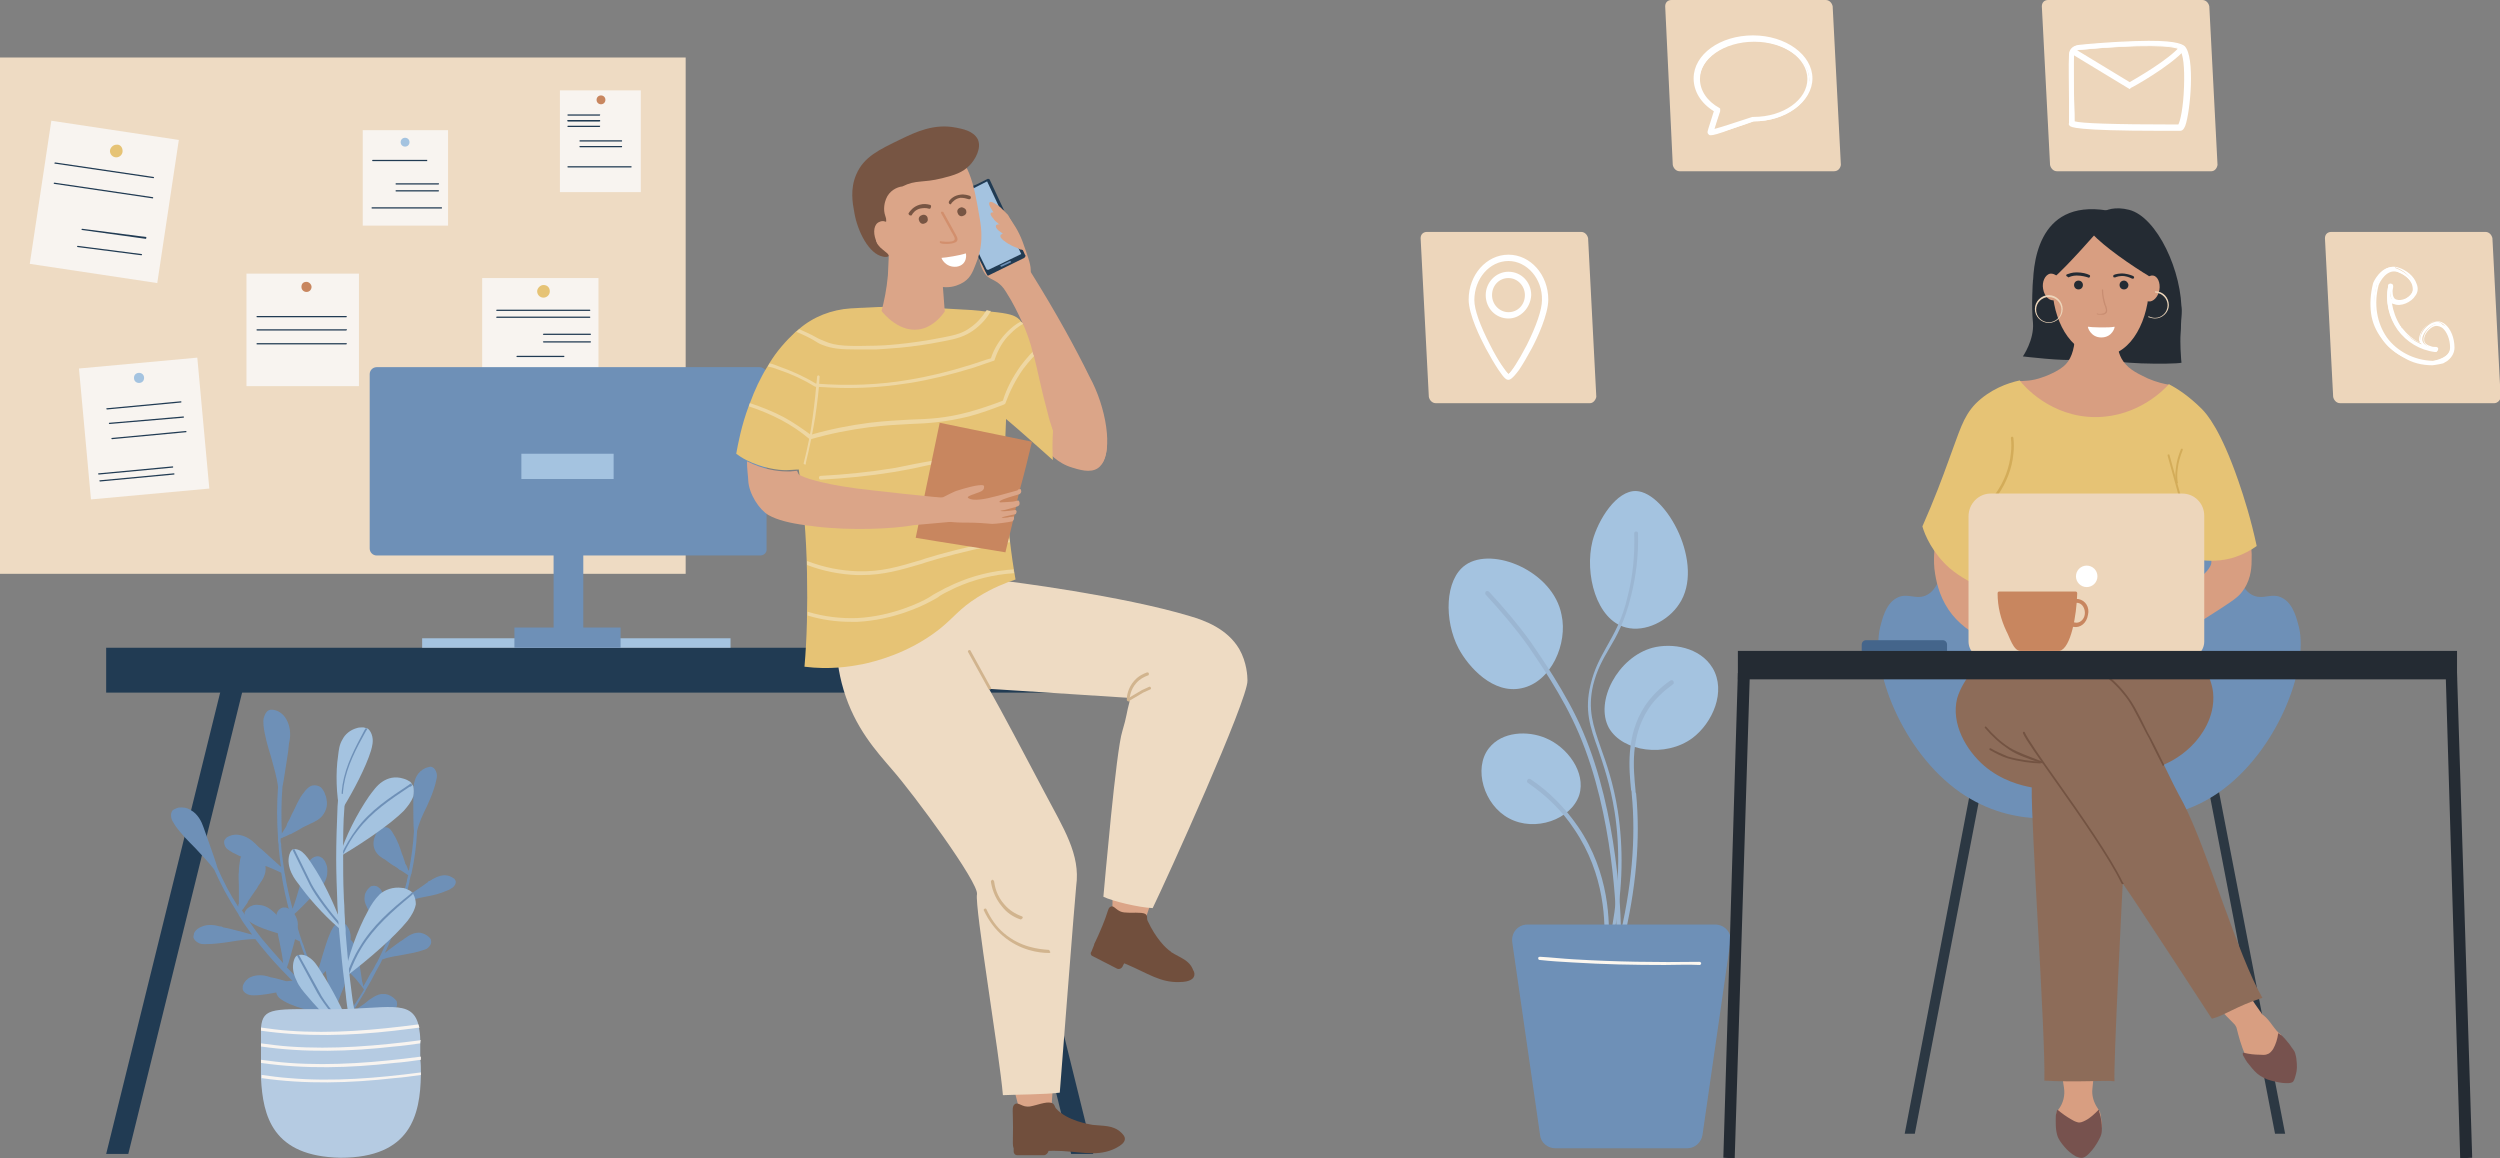 <?xml version="1.0" encoding="utf-8"?>
<!-- Generator: Adobe Illustrator 28.0.0, SVG Export Plug-In . SVG Version: 6.00 Build 0)  -->
<svg version="1.1" id="Capa_1" xmlns="http://www.w3.org/2000/svg" xmlns:xlink="http://www.w3.org/1999/xlink" x="0px" y="0px"
	 viewBox="0 0 395.6 183.3" style="enable-background:new 0 0 395.6 183.3;" xml:space="preserve">
<rect x="0" y="0" width="395.6" height="183.3" fill="#808080" stroke="none"/>
<style type="text/css">
	.st0{fill:#2C3843;}
	.st1{fill:#242B33;}
	.st2{fill:#6E90B7;}
	.st3{fill:#D89E81;}
	.st4{fill:#E6C375;}
	.st5{fill:#D3AC59;}
	.st6{fill:#EDD6BB;}
	.st7{fill:#C88D71;}
	.st8{fill:#FFFFFF;}
	.st9{fill:#735342;}
	.st10{fill:#8D6C59;}
	.st11{fill:#77524E;}
	.st12{fill:#44658B;}
	.st13{fill:#A4C3E0;}
	.st14{fill:#9BB6D2;}
	.st15{fill:#FCF7EF;}
	.st16{fill:#C8865F;}
	.st17{fill:#EEDBC3;}
	.st18{fill:#F8F4F0;}
	.st19{fill:#213B53;}
	.st20{fill:#B5CBE2;}
	.st21{fill:#DBA588;}
	.st22{fill:#EED7A3;}
	.st23{fill:#714F3D;}
	.st24{fill:#D1B48E;}
	.st25{fill:#775543;}
	.st26{fill:#D28F6D;}
</style>
<g>
	<g id="_x36__00000049930565689245246880000016647419414808581798_">
		<g>
			<g>
				<g>
					<polygon class="st0" points="314.1,121.8 303,179.4 301.4,179.4 312.5,121.5 					"/>
				</g>
				<g>
					<polygon class="st0" points="360,179.4 348.9,121.8 350.4,121.5 361.6,179.4 					"/>
				</g>
			</g>
			<path class="st1" d="M339.1,45.6c0,0-3.6,10.1-4.8,11.1c-1.1,0.9,9.6,1,10.9,0.7c0,0-0.4-3.1,0-7.9s-8.2-5.2-8.2-5.2L339.1,45.6z
				"/>
			<path class="st1" d="M321.7,44.3c0,0-0.3,4.1,0,6.8c0.2,2.7-1.6,5.3-1.6,5.3s6.6,0.8,8.6,0.5c1.9-0.3,4.1-3.8,3.1-5.2
				c-1-1.4-1.4-2.4-3.7-4.5c-2.2-2.1-2-2.3-2.9-2.9C324.2,43.8,321.7,44.3,321.7,44.3z"/>
			<g>
				<g>
					<path class="st2" d="M330.9,128.4c-3,0.9-12,3-20.7-3c-9.3-6.5-14.2-19.7-12.7-26.1c0.3-1.1,0.8-3.6,2.5-4.6
						c1.8-1.1,3.2,0.4,5-0.6c0.7-0.4,1.8-1.3,2.7-4.9c1.9-7-0.4-11.2,0.5-14.6c0.9-3.6,5.6-7.3,22.7-7.6
						C330.9,87.5,330.9,107.9,330.9,128.4z"/>
					<path class="st2" d="M330.4,128.4c3,0.9,12,3,20.7-3c9.3-6.5,14.2-19.7,12.7-26.1c-0.3-1.1-0.8-3.6-2.5-4.6
						c-1.8-1.1-3.2,0.4-5-0.6c-0.7-0.4-1.8-1.3-2.7-4.9c-1.9-7,0.4-11.2-0.5-14.6c-0.9-3.6-5.6-7.3-22.7-7.6
						C330.4,87.5,330.4,107.9,330.4,128.4z"/>
				</g>
			</g>
			<path class="st3" d="M306.5,84.8c-0.3,1.2-0.6,3-0.4,5.2c0.1,0.8,0.4,3.3,1.7,5.6c2.7,4.9,8.2,6.3,9.3,6.6c0-1.4,0-2.9,0-4.3
				c-1.8-2.1-3.7-4.3-5.6-6.6C309.7,89,308,86.9,306.5,84.8z"/>
			<path class="st3" d="M319.3,60.3c0.9,0,2.3,0,3.9-0.6c1.5-0.5,2.7-1.2,3.3-1.7c2.3-1.8,2.4-6.7,0.6-12c2.8,1.7,5.6,3.3,8.5,5
				c-0.2,0.6-1.3,3.8,0.4,6.2c1,1.4,2.5,2,3.9,2.7c1.4,0.6,2.7,0.9,3.5,1c-0.8,0.9-4.3,4.9-10.1,5.6C325,67.5,319.6,60.7,319.3,60.3
				z"/>
			<path class="st3" d="M349.9,89.2c0,0.1-0.2,0.7-0.9,1.4c-1.1,1.2-2.6,1.6-3.4,1.8c0,2.5,0,5.1,0,7.6c1.6-1,3.6-2.3,5.8-3.7
				c2.3-1.5,3-2,3.7-3.1c1.2-1.8,1.2-3.8,1.2-4.8c0.1-2-0.5-3.6-0.8-4.5c-2.1,0.3-4.3,0.6-6.4,0.8c0.2,1,0.4,1.9,0.6,2.4
				C349.8,88.2,350,88.6,349.9,89.2z"/>
			<path class="st4" d="M313.7,95.1c-0.1-0.8-0.1-1.5-0.2-2.3c-1.2-0.4-3.1-1.3-5-2.9c-2.7-2.4-3.9-5.2-4.3-6.6
				c1.9-4.3,3.2-7.8,4.1-10.3c1.8-4.8,2.3-7,4.3-9.1c2.3-2.3,5.1-3.3,7-3.7c0.5,0.7,4.9,5.9,12.2,5.8c6.6-0.1,10.7-4.4,11.4-5.2
				c1.4,0.7,3.3,2,5.2,3.9c0.8,0.8,3,3.3,5.8,11.4c0.9,2.6,2,6.1,2.9,10.3c-0.8,0.6-2.2,1.4-3.9,1.9c-2.5,0.7-4.6,0.4-5.8,0.2
				c-0.6,5.5-1.1,11-1.7,16.5c-14.3,6.4-27.1,5-31-1.2C314,102.5,312.8,99.9,313.7,95.1z"/>
			<path class="st3" d="M333.2,35.1c-11-1.2-10.8,18.8-2,21C340.9,58.6,344.2,36.4,333.2,35.1z"/>
			<path class="st1" d="M340.4,43.9c-3.2-1.9-7.6-5-9.3-6.9c-0.8-1,0-1.8,0-1.8c0,0,1.4-3.1,5.8-2c4.4,1.1,8.5,9.8,8.3,16.5
				c-0.2,6.7-1.1,7-1.1,7L340.4,43.9z"/>
			<path class="st1" d="M332.2,36.3c0,0-5.1,5.9-7.5,7.9c-2.4,2,1.2,10,1.2,10s-4.1-4.2-4.2-8.1s0.5-14.6,11.7-12.8
				c11.3,1.8,0.6,1.8,0.6,1.8L332.2,36.3z"/>
			<g>
				<path class="st3" d="M326.3,45.1c0.2,1.1-0.3,2.2-1.1,2.4c-0.9,0.2-1.7-0.6-1.9-1.8c-0.2-1.1,0.3-2.2,1.1-2.4
					C325.2,43.2,326.1,44,326.3,45.1z"/>
				<path class="st3" d="M341.7,45.9c-0.2,1.1-1,1.9-1.7,1.8c-0.8-0.1-1.2-1.1-1-2.3c0.2-1.1,1-1.9,1.7-1.8S341.9,44.7,341.7,45.9z"
					/>
			</g>
			<g>
				<path class="st5" d="M345.3,79.8c-0.1,0-0.1,0-0.2-0.1l-2.1-7.6c0-0.1,0-0.2,0.1-0.2c0.1,0,0.2,0,0.2,0.1l2.1,7.6
					C345.5,79.6,345.5,79.7,345.3,79.8C345.3,79.8,345.3,79.8,345.3,79.8z"/>
			</g>
			<g>
				<path class="st5" d="M344.5,76.5c-0.1,0-0.2-0.1-0.2-0.1c-0.1-0.7-0.1-1.5,0-2.2c0.1-1.1,0.4-2.1,0.8-3.1c0-0.1,0.1-0.1,0.2-0.1
					c0.1,0,0.1,0.1,0.1,0.2c-0.4,1-0.7,2-0.8,3c-0.1,0.7-0.1,1.4,0,2.1C344.7,76.4,344.6,76.5,344.5,76.5
					C344.5,76.5,344.5,76.5,344.5,76.5z"/>
			</g>
			<g>
				<path class="st5" d="M315.9,78.4C315.8,78.4,315.8,78.4,315.9,78.4c-0.2-0.1-0.2-0.2-0.1-0.3c1.4-2,2.2-4.2,2.4-6.4
					c0.1-0.8,0.1-1.6,0-2.4c0-0.1,0.1-0.2,0.2-0.2c0.1,0,0.2,0.1,0.2,0.2c0.1,0.8,0.1,1.7,0,2.5c-0.2,2.3-1.1,4.6-2.5,6.6
					C316,78.4,315.9,78.4,315.9,78.4z"/>
			</g>
			<g>
				<path class="st6" d="M324.2,51.1c-1.2,0-2.2-1-2.2-2.2c0-1.2,1-2.2,2.2-2.2c1.2,0,2.2,1,2.2,2.2
					C326.4,50.1,325.4,51.1,324.2,51.1z M324.2,47c-1.1,0-2,0.9-2,2c0,1.1,0.9,2,2,2c1.1,0,2-0.9,2-2C326.2,47.9,325.3,47,324.2,47z
					"/>
			</g>
			<g>
				<g>
					<path class="st7" d="M332.4,49.8c-0.3,0-0.5,0-0.6-0.1c0,0,0-0.1,0-0.1c0,0,0.1,0,0.1,0c0.1,0.1,0.5,0.1,0.9,0
						c0.1,0,0.3-0.1,0.4-0.3c0.1-0.2,0-0.5-0.1-0.8c0-0.1,0-0.1-0.1-0.2c-0.2-0.7-0.4-1.5-0.4-2.4c0-0.1,0-0.1,0.1-0.1
						c0.1,0,0.1,0,0.1,0.1c0,0.8,0.2,1.6,0.4,2.3c0,0.1,0,0.1,0.1,0.2c0.1,0.4,0.2,0.7,0.1,1c-0.1,0.2-0.3,0.3-0.5,0.4
						C332.7,49.8,332.6,49.8,332.4,49.8z"/>
				</g>
				<g>
					<g>
						<path class="st1" d="M327.2,43.8c-0.1,0-0.1-0.1-0.2-0.1c-0.1-0.1,0-0.3,0.1-0.3c0.3-0.1,0.8-0.3,1.5-0.3c0.9,0,1.6,0.2,2,0.4
							c0.1,0,0.2,0.2,0.1,0.3c0,0.1-0.2,0.2-0.3,0.1c-0.3-0.1-1-0.3-1.8-0.3c-0.6,0-1.1,0.2-1.3,0.3
							C327.2,43.8,327.2,43.8,327.2,43.8z"/>
					</g>
				</g>
				<g>
					<g>
						<path class="st1" d="M337.5,44.1c0,0-0.1,0-0.1,0c-0.2-0.1-0.6-0.3-1.2-0.4c-0.7-0.1-1.3,0.1-1.5,0.2c-0.1,0-0.3,0-0.3-0.1
							c0-0.1,0-0.3,0.1-0.3c0.2-0.1,0.9-0.3,1.7-0.2c0.7,0.1,1.2,0.3,1.4,0.4c0.1,0.1,0.1,0.2,0.1,0.3
							C337.7,44,337.6,44.1,337.5,44.1z"/>
					</g>
				</g>
				<g>
					<g>
						<path class="st1" d="M336.8,45.1c0,0.4-0.3,0.7-0.7,0.7s-0.7-0.3-0.7-0.7c0-0.4,0.3-0.7,0.7-0.7S336.8,44.8,336.8,45.1z"/>
					</g>
				</g>
				<g>
					<g>
						<path class="st1" d="M329.6,45.1c0,0.4-0.3,0.7-0.7,0.7c-0.4,0-0.7-0.3-0.7-0.7c0-0.4,0.3-0.7,0.7-0.7
							C329.3,44.4,329.6,44.7,329.6,45.1z"/>
					</g>
				</g>
				<g>
					<g>
						<g>
							<path class="st8" d="M330.4,51.7c0.4,0.1,3.4,0.2,4.2,0c0.1,0-0.3,1.7-2.1,1.7C330.8,53.4,330.3,51.7,330.4,51.7z"/>
						</g>
					</g>
				</g>
			</g>
			<g>
				<path class="st6" d="M341,50.4c-0.3,0-0.7-0.1-1-0.2c-0.1,0-0.1-0.1,0-0.1c0-0.1,0.1-0.1,0.1,0c0.3,0.1,0.6,0.2,0.9,0.2
					c1.1,0,2-0.9,2-2c0-1-0.8-1.9-1.9-2c-0.1,0-0.1-0.1-0.1-0.1c0-0.1,0-0.1,0.1-0.1c0,0,0,0,0,0c1.2,0,2.1,1,2.1,2.2
					C343.2,49.4,342.2,50.4,341,50.4z"/>
			</g>
			<g>
				<path class="st9" d="M317.1,105.8c-0.1,0-0.1,0-0.2-0.1c0-0.1,0-0.2,0.1-0.2c1.4-0.6,2.8-1,4.3-1.1c1.7-0.2,3.4-0.1,5,0.2
					c0.1,0,0.1,0.1,0.1,0.2c0,0.1-0.1,0.1-0.2,0.1c-1.6-0.3-3.3-0.4-4.9-0.2C319.9,104.8,318.5,105.2,317.1,105.8
					C317.2,105.8,317.1,105.8,317.1,105.8z"/>
			</g>
			<g>
				<path class="st9" d="M325.9,104.9C325.9,104.9,325.8,104.9,325.9,104.9c-1-0.4-2-0.7-3-0.9c-1.6-0.3-3.3-0.4-4.9-0.2
					c-0.1,0-0.2-0.1-0.2-0.1c0-0.1,0.1-0.2,0.1-0.2c1.7-0.2,3.4-0.1,5,0.2c1,0.2,2.1,0.5,3,0.9c0.1,0,0.1,0.1,0.1,0.2
					C326,104.8,326,104.9,325.9,104.9z"/>
			</g>
			<g>
				<path class="st3" d="M332.6,178.4c-1.5,0.8-2.9,1.6-4.4,2.4c-1.7-1.5-1.7-1.6-2.8-2.6c-0.1-1.1,0-2,0.1-2.4l0.1-0.1l0.1-0.1
					c0.8-1,1.1-2.3,0.9-3.5c-0.6-4-1.3-8-1.9-11.9c2.5,0.1,5.1,0.2,7.6,0.4c-0.4,3.9-0.8,7.8-1.2,11.7c-0.1,0.9,0.1,1.8,0.6,2.7
					l0.5,0.8l0.1,0.1C332.3,176.1,332.6,177.2,332.6,178.4z"/>
				<path class="st3" d="M344.8,151.8c1.1,1.5,2.3,3.1,3.7,4.7c1.7,2.1,3.4,3.9,5.1,5.6c0.1,0.1,0.2,0.3,0.3,0.5
					c0.4,1.6,0.7,2.7,1.4,4.4c2.1,0.2,4,0.9,6.1,1.1c0.1-1.6-0.5-2.7-0.4-4.3c-1.2-0.9-1.7-2.3-2.9-3.2c-0.1-0.1-0.2-0.1-0.2-0.2
					c-1.4-1.9-2.9-4.3-4.2-7.1c-0.7-1.5-1.2-3-1.6-4.4C349.6,149.9,347.2,150.8,344.8,151.8z"/>
				<g>
					<path class="st10" d="M315.4,102.4c-1,0.8-2.3,2.1-3.5,3.9c-0.7,1.1-1.7,2.5-2.2,4.2c-1,4,1.4,8.2,4.3,10.7
						c2.7,2.3,5.8,3.1,7.5,3.4c-0.1,6.3,2.2,39.3,2,46.4c5.4,0.3,9.8-0.1,11.1,0.1c-0.2-2.3,1.3-31.3,1.3-31.3
						c2.8,4,14.1,21.4,14.1,21.4c1.8-0.4,3.9-2,8-3.3c-3.9-6.7-8.8-23.7-12.5-30.8c-1.1-2-2.1-4-3.1-6.1c1.2-0.5,3.2-1.6,4.9-3.5
						c0.7-0.8,3.3-3.8,2.9-7.9c-0.6-5.2-5.7-8-6.3-8.2C334.3,101.7,324.9,102,315.4,102.4z"/>
					<g>
						<path class="st9" d="M335.9,139.9c-0.1,0-0.1,0-0.2-0.1c-1.8-3.8-6.6-10.7-10.5-16.2c-2.6-3.7-4.7-6.6-5.1-7.6
							c0-0.1,0-0.2,0.1-0.2c0.1,0,0.2,0,0.2,0.1c0.4,0.9,2.5,4,5,7.5c3.9,5.5,8.7,12.4,10.5,16.2
							C336.1,139.8,336.1,139.9,335.9,139.9C336,139.9,335.9,139.9,335.9,139.9z"/>
					</g>
					<g>
						<path class="st9" d="M323.2,120.8C323.2,120.8,323.2,120.8,323.2,120.8c-0.2-0.1-0.4-0.1-0.6-0.2c-1.3-0.4-3.4-1.1-4.7-2
							c-1.5-1-2.7-2.1-3.8-3.4c-0.1-0.1,0-0.2,0-0.2c0.1-0.1,0.2,0,0.2,0c1.1,1.3,2.3,2.4,3.7,3.3c1.3,0.8,3.4,1.5,4.6,2
							c0.2,0.1,0.4,0.1,0.5,0.2c0.1,0,0.1,0.1,0.1,0.2C323.3,120.8,323.3,120.8,323.2,120.8z"/>
					</g>
					<g>
						<path class="st9" d="M322.8,120.8c-1.1,0-3.4-0.3-5.1-0.8c-1-0.3-1.9-0.8-2.8-1.3c-0.1,0-0.1-0.2-0.1-0.2
							c0-0.1,0.2-0.1,0.2-0.1c0.8,0.5,1.8,0.9,2.7,1.3c1.7,0.5,4,0.8,5,0.8c0.1,0,0.2,0.1,0.2,0.2
							C323.1,120.7,323,120.8,322.8,120.8C322.9,120.8,322.9,120.8,322.8,120.8z"/>
					</g>
					<g>
						<path class="st9" d="M342.3,121.2c-0.1,0-0.1,0-0.1-0.1c-0.4-0.8-1.2-2.3-2.1-4.2l-0.5-0.9c-2-3.9-2.5-4.9-3.6-6.2
							c-1.1-1.4-2.5-2.6-4-3.7c-0.1-0.1-0.1-0.2,0-0.2c0.1-0.1,0.2-0.1,0.2,0c1.6,1.1,3,2.4,4.1,3.8c1.1,1.4,1.7,2.4,3.6,6.3
							l0.5,0.9c1,1.9,1.7,3.4,2.1,4.2C342.5,121,342.4,121.1,342.3,121.2C342.3,121.2,342.3,121.2,342.3,121.2z"/>
					</g>
				</g>
				<path class="st11" d="M332.6,178.4c0,0.4,0,0.8-0.1,1.1c-0.1,0.4-0.3,0.7-0.5,1.1c-0.4,0.7-0.8,1.3-1.4,1.9
					c-0.3,0.3-0.6,0.6-1,0.7c-0.4,0.1-0.8-0.1-1.1-0.2c-0.7-0.4-1.3-0.9-1.8-1.5c-0.5-0.6-1-1.2-1.2-2c-0.2-0.7-0.2-1.5-0.2-2.3
					c0-0.4,0-0.8,0.1-1.1c0-0.1,0.1-0.3,0.1-0.4c0.1-0.1,0.1-0.1,0.2,0c0.6,0.5,1.3,1,2,1.4c0.3,0.2,0.7,0.4,1.1,0.5
					c0.4,0.1,0.8-0.1,1.2-0.3c0.8-0.4,1.5-1.1,2.1-1.7c0.1,0.1,0.1,0.3,0.1,0.4c0.1,0.2,0.1,0.5,0.2,0.7
					C332.5,177.3,332.6,177.8,332.6,178.4z"/>
				<path class="st11" d="M362.6,165.7c0.2,0.3,0.5,0.6,0.6,1c0.1,0.4,0.2,0.8,0.2,1.1c0.1,0.8,0.1,1.5-0.1,2.2
					c-0.1,0.4-0.2,0.8-0.4,1.1c-0.2,0.3-0.7,0.3-1.1,0.3c-0.8,0-1.6-0.2-2.4-0.4c-0.8-0.2-1.6-0.6-2.2-1.1c-0.6-0.5-1.1-1.2-1.6-1.8
					c-0.2-0.3-0.4-0.6-0.6-1c-0.1-0.1-0.1-0.3-0.1-0.4c0-0.2,0.1-0.1,0.2-0.1c0.8,0.2,1.7,0.3,2.5,0.3c0.4,0,0.8,0.1,1.2-0.1
					c0.4-0.1,0.7-0.5,0.9-0.8c0.4-0.7,0.7-1.6,0.8-2.5c0.1,0,0.4,0.3,0.5,0.3c0.2,0.2,0.3,0.3,0.5,0.5
					C362,164.9,362.3,165.2,362.6,165.7z"/>
			</g>
			<path class="st6" d="M315,78.1h30.3c2,0,3.5,1.6,3.5,3.5v19.9c0,1.5-1.2,2.7-2.7,2.7h-31.9c-1.5,0-2.7-1.2-2.7-2.7V81.7
				C311.5,79.7,313.1,78.1,315,78.1z"/>
			<circle class="st8" cx="330.2" cy="91.2" r="1.7"/>
			<path class="st12" d="M308.2,103h-13.6V102c0-0.4,0.3-0.7,0.7-0.7h12.1c0.4,0,0.7,0.3,0.7,0.7V103z"/>
		</g>
		<g>
			<path class="st13" d="M231.9,89.4c-3.3,2.3-3.4,8.8-1.1,13.2c1.6,3,5.5,7.3,10,6.3c4.7-1,7.3-7.1,6.3-11.6
				C245.8,90.4,236.2,86.4,231.9,89.4z"/>
			<path class="st13" d="M258.9,77.7c-3.1-0.1-6,4.5-6.9,7.9c-1.3,5.2,0.6,12.5,5.3,13.7c3.1,0.8,6.7-1.1,8.4-3.7
				C269.9,89.4,263.7,77.9,258.9,77.7z"/>
			<path class="st13" d="M254.6,115.2c-2.3-4.2,1.4-11.2,6.9-12.7c3.1-0.8,7.5-0.1,9.5,3.2c2.2,3.7,0,8.7-3.2,11.1
				C263.6,119.9,256.8,119,254.6,115.2z"/>
			<path class="st13" d="M244.6,116.8c-2.8-1.2-6.9-1.1-9,1.6c-2.5,3.2-0.8,9,3.2,11.1c4.1,2.2,9.8,0.2,11.1-3.7
				C251,122.2,248,118.2,244.6,116.8z"/>
			<g>
				<path class="st14" d="M254.1,150.4C254.1,150.4,254.1,150.4,254.1,150.4c-0.2,0-0.3-0.2-0.3-0.4c0.3-3.9,0.2-11.6-4.7-18.8
					c-1.9-2.9-4.4-5.3-7.3-7.3c-0.2-0.1-0.2-0.3-0.1-0.5c0.1-0.2,0.3-0.2,0.5-0.1c3,2,5.5,4.6,7.5,7.5c5,7.3,5.1,15.2,4.8,19.2
					C254.4,150.3,254.3,150.4,254.1,150.4z"/>
			</g>
			<g>
				<path class="st14" d="M256.4,149.5C256.4,149.5,256.4,149.5,256.4,149.5c-0.3-0.1-0.4-0.2-0.3-0.4c2.1-8.5,2.8-16.4,2.1-23.5
					c0-0.2,0-0.4-0.1-0.6c-0.3-3.2-0.9-8.6,2.2-13.3c1-1.5,2.4-2.9,4-4c0.2-0.1,0.4-0.1,0.5,0.1c0.1,0.2,0.1,0.4-0.1,0.5
					c-1.5,1.1-2.8,2.3-3.8,3.8c-3,4.5-2.4,9.7-2.1,12.9c0,0.2,0,0.4,0.1,0.6c0.7,7.2,0,15.2-2.1,23.7
					C256.7,149.4,256.6,149.5,256.4,149.5z"/>
			</g>
			<g>
				<path class="st14" d="M256.1,147.4c-0.2,0-0.3-0.1-0.3-0.3c-0.1-4.7-0.9-20.9-7-33.3c-2.8-5.8-7-11.5-7-11.6
					c-2-2.8-4.3-5.5-6.7-8.1c-0.1-0.1-0.1-0.3,0-0.5c0.1-0.1,0.3-0.1,0.5,0c2.4,2.6,4.7,5.3,6.7,8.1c0,0.1,4.2,5.8,7.1,11.7
					c6.2,12.6,7,28.9,7.1,33.6C256.4,147.3,256.3,147.4,256.1,147.4C256.1,147.4,256.1,147.4,256.1,147.4z"/>
			</g>
			<g>
				<path class="st14" d="M255.4,147.1C255.4,147.1,255.3,147.1,255.4,147.1c-0.2,0-0.4-0.2-0.3-0.4c1.1-6.3,1.3-12.4,0.4-18.2
					c-0.7-4.4-1.8-7.5-2.6-9.9c-1.3-3.6-2.2-6.2-1.2-10.3c0.6-2.5,1.5-4.1,2.5-5.9c1.1-2,2.5-4.2,3.4-8.2c0.8-3.2,1.1-6.4,1-9.8
					c0-0.2,0.1-0.3,0.3-0.3c0,0,0,0,0,0c0.2,0,0.3,0.1,0.3,0.3c0.1,3.4-0.3,6.7-1.1,9.9c-1,4.1-2.3,6.4-3.5,8.4
					c-1,1.7-1.9,3.3-2.5,5.7c-0.9,3.9,0,6.4,1.2,9.9c0.9,2.5,2,5.6,2.7,10c0.9,5.9,0.8,12.1-0.4,18.4
					C255.7,146.9,255.5,147.1,255.4,147.1z"/>
			</g>
			<path class="st2" d="M267,181.7h-20.9c-1.2,0-2.3-0.9-2.4-2.1l-4.4-30.5c-0.2-1.5,0.9-2.8,2.4-2.8h29.7c1.5,0,2.7,1.3,2.4,2.8
				l-4.4,30.5C269.2,180.8,268.2,181.7,267,181.7z"/>
			<g>
				<path class="st15" d="M263.4,152.7c-4.9,0-9.7-0.1-14.5-0.4c-1.8-0.1-3.5-0.2-5.3-0.4c-0.1,0-0.2-0.1-0.2-0.3
					c0-0.1,0.1-0.2,0.3-0.2c1.8,0.1,3.5,0.3,5.3,0.4c6.6,0.4,13.3,0.5,19.9,0.4c0.1,0,0.3,0.1,0.3,0.2c0,0.1-0.1,0.3-0.2,0.3
					C267,152.6,265.2,152.7,263.4,152.7z"/>
			</g>
		</g>
		<g>
			<g>
				<rect x="275" y="103" class="st1" width="113.8" height="4.5"/>
			</g>
			<g>
				<polygon class="st1" points="389.3,183.3 387,106.5 388.8,106.5 391.2,183.2 				"/>
			</g>
			<g>
				<polygon class="st1" points="274.5,183.3 272.7,183.2 275,106.5 276.9,106.5 				"/>
			</g>
		</g>
		<path class="st16" d="M325.9,103c-0.8,0-2.1,0-2.8,0c-1.1,0-2.5,0-3.4,0c-1.1,0-1.7-2.2-2.2-3.1c-0.9-1.9-1.4-3.9-1.4-6
			c0-0.2,0.1-0.3,0.3-0.3h12c0.2,0,0.3,0.1,0.3,0.3C328.6,97.4,327.7,102.6,325.9,103z"/>
		<path class="st16" d="M328.9,94.8c-1.1-0.2-2.1,0.6-2.3,1.9c-0.2,1.2,0.5,2.4,1.5,2.5c1.1,0.2,2.1-0.6,2.3-1.9
			C330.7,96.1,330,95,328.9,94.8z M328.3,98.5c-0.7-0.1-1.2-0.9-1.1-1.8s0.9-1.4,1.6-1.3c0.7,0.1,1.2,0.9,1.1,1.8
			S329,98.7,328.3,98.5z"/>
		<g>
			<g>
				<path class="st6" d="M251.6,63.8h-24.4c-0.6,0-1-0.5-1.1-1l-1.3-25.1c0-0.6,0.4-1,1-1h24.4c0.6,0,1,0.5,1.1,1l1.3,25.1
					C252.5,63.3,252.1,63.8,251.6,63.8z"/>
				<path class="st6" d="M394.7,63.8h-24.4c-0.6,0-1-0.5-1.1-1l-1.3-25.1c0-0.6,0.4-1,1-1h24.4c0.6,0,1,0.5,1.1,1l1.3,25.1
					C395.7,63.3,395.2,63.8,394.7,63.8z"/>
				<path class="st6" d="M290.2,27.1h-24.4c-0.6,0-1-0.5-1.1-1L263.5,1c0-0.6,0.4-1,1-1h24.4c0.6,0,1,0.5,1.1,1l1.3,25.1
					C291.2,26.7,290.8,27.1,290.2,27.1z"/>
				<path class="st6" d="M349.9,27.1h-24.4c-0.6,0-1-0.5-1.1-1L323.1,1c0-0.6,0.4-1,1-1h24.4c0.6,0,1,0.5,1.1,1l1.3,25.1
					C350.8,26.7,350.4,27.1,349.9,27.1z"/>
			</g>
			<g>
				<g>
					<g>
						<g>
							<path class="st8" d="M238.7,59.9c-0.2,0-0.5,0-1.5-1.5c-0.6-0.9-1.3-2.1-2-3.4c-0.8-1.5-2.6-5.3-2.6-7.6
								c0-3.8,2.8-6.9,6.1-6.9c3.4,0,6.1,3.1,6.1,6.9c0,2.3-1.8,6.1-2.6,7.6c-0.7,1.3-1.4,2.5-2,3.4
								C239.2,59.9,238.8,59.9,238.7,59.9z M238.6,59.3L238.6,59.3L238.6,59.3z M238.7,41.1c-3.1,0-5.6,2.8-5.6,6.3
								c0,1.5,0.9,4.1,2.5,7.1c1.4,2.7,2.7,4.5,3.1,4.7c0.4-0.2,1.7-1.9,3.1-4.7c1.5-3,2.5-5.7,2.5-7.2
								C244.2,44,241.7,41.1,238.7,41.1z"/>
							<path class="st8" d="M238.7,60.1c-0.3,0-0.6-0.1-1.6-1.6c-0.6-0.9-1.3-2.1-2-3.4c-0.8-1.5-2.7-5.3-2.7-7.7
								c0-3.9,2.8-7.1,6.3-7.1c3.5,0,6.3,3.2,6.3,7.1c0,2.4-1.8,6.2-2.6,7.7c-0.7,1.3-1.4,2.5-2,3.4C239.3,60,238.9,60.1,238.7,60.1
								z M238.7,40.7c-3.3,0-6,3-6,6.8c0,2.3,1.8,6,2.6,7.5c0.7,1.3,1.4,2.4,2,3.3c1,1.4,1.3,1.4,1.4,1.4c0.1,0,0.4,0,1.4-1.4
								c0.6-0.9,1.3-2.1,2-3.3c0.8-1.5,2.6-5.2,2.6-7.5C244.6,43.7,242,40.7,238.7,40.7z M238.7,59.5L238.7,59.5
								c-0.5-0.3-1.9-2.2-3.2-4.8c-1.6-3.1-2.5-5.7-2.5-7.2c0-3.6,2.6-6.5,5.7-6.5s5.7,2.9,5.7,6.5c0,1.5-0.9,4.2-2.5,7.2
								C240.5,57.4,239.2,59.2,238.7,59.5L238.7,59.5z M238.7,41.3c-3,0-5.4,2.8-5.4,6.2c0,1.5,0.9,4,2.5,7.1
								c1.3,2.6,2.5,4.2,2.9,4.6c0.4-0.3,1.5-1.9,2.9-4.6c1.5-3,2.4-5.6,2.4-7.1C244.1,44.1,241.6,41.3,238.7,41.3z"/>
						</g>
					</g>
					<g>
						<g>
							<path class="st8" d="M238.7,50.2c-1.9,0-3.4-1.6-3.4-3.5c0-1.9,1.5-3.5,3.4-3.5c1.9,0,3.4,1.6,3.4,3.5
								C242.1,48.7,240.5,50.2,238.7,50.2z M238.7,43.8c-1.6,0-2.8,1.3-2.8,2.9c0,1.6,1.3,2.9,2.8,2.9c1.6,0,2.8-1.3,2.8-2.9
								C241.5,45.1,240.2,43.8,238.7,43.8z"/>
							<path class="st8" d="M238.7,50.4c-2,0-3.6-1.6-3.6-3.7c0-2,1.6-3.7,3.6-3.7c2,0,3.6,1.6,3.6,3.7
								C242.2,48.7,240.6,50.4,238.7,50.4z M238.7,43.4c-1.8,0-3.2,1.5-3.2,3.3c0,1.8,1.5,3.3,3.2,3.3c1.8,0,3.2-1.5,3.2-3.3
								C241.9,44.9,240.5,43.4,238.7,43.4z M238.7,49.8c-1.6,0-3-1.4-3-3.1c0-1.7,1.3-3.1,3-3.1c1.6,0,3,1.4,3,3.1
								C241.7,48.4,240.3,49.8,238.7,49.8z M238.7,44c-1.5,0-2.6,1.2-2.6,2.7c0,1.5,1.2,2.7,2.6,2.7c1.5,0,2.6-1.2,2.6-2.7
								C241.3,45.2,240.1,44,238.7,44z"/>
						</g>
					</g>
				</g>
				<g>
					<g>
						<g>
							<path class="st8" d="M342,20.5c-13.7,0-14.2-0.5-14.4-0.8c-0.1-0.1-0.1-0.2-0.1-0.3c0-0.3,0-1.8,0-3.6c0-2.5-0.1-5.6,0-7.3
								c0-0.7,0.6-1.3,1.4-1.3l0,0c1.9-0.2,5.6-0.5,9-0.6c5.9-0.2,7.1,0.4,7.6,0.8c1.6,1.6,0.9,10.3,0,12.4
								c-0.1,0.3-0.3,0.7-0.6,0.7c-0.1,0-0.2,0-0.4,0C343.7,20.5,342.8,20.5,342,20.5z M328.2,19.4c0.8,0.3,5.4,0.6,16.4,0.5
								c0.1,0,0.2,0,0.3,0c0.3-0.4,0.8-2.8,1-6.1c0.1-3-0.2-5.3-0.7-5.9c-0.9-0.9-7.2-0.9-16.1,0l0,0c-0.5,0-0.9,0.4-0.9,0.7
								c-0.1,1.7,0,4.8,0,7.3C328.2,17.7,328.2,18.9,328.2,19.4z"/>
							<path class="st8" d="M342,20.7c-13.8,0-14.3-0.6-14.5-0.8c-0.1-0.1-0.2-0.3-0.1-0.4c0-0.3,0-1.9,0-3.6c0-2.5-0.1-5.6,0-7.3
								c0-0.8,0.7-1.4,1.6-1.5c1.9-0.2,5.6-0.5,9-0.6c5.9-0.2,7.2,0.4,7.7,0.8c1.7,1.7,0.9,10.4,0.1,12.6c-0.1,0.2-0.3,0.8-0.8,0.8
								l-0.4,0C343.7,20.7,342.8,20.7,342,20.7z M340.1,6.7c-0.7,0-1.4,0-2.1,0c-3.4,0.1-7.1,0.4-9,0.6c-0.7,0.1-1.3,0.6-1.3,1.2
								c-0.1,1.7,0,4.8,0,7.3c0,1.8,0.1,3.3,0,3.6c0,0.1,0,0.1,0.1,0.2c0.4,0.5,5.2,0.7,14.2,0.7c0.8,0,1.6,0,2.5,0l0.4,0
								c0.2,0,0.3-0.2,0.5-0.6c0.8-2,1.5-10.7,0-12.3C344.9,7,343.1,6.7,340.1,6.7z M342.3,20.1c-8,0-13.2-0.2-14.1-0.5l-0.1,0
								l0-0.1c0-0.5,0-1.6,0-3.5c0-2.5-0.1-5.6,0-7.3c0-0.5,0.5-0.8,1-0.9c7.1-0.7,15.2-1,16.3,0.1c0.6,0.6,0.9,2.9,0.8,6
								c-0.1,3.2-0.6,5.8-1,6.2l0,0.1l-0.4,0C343.8,20.1,343,20.1,342.3,20.1z M328.3,19.2c1,0.3,5.7,0.5,16.2,0.5l0.2,0
								c0.3-0.5,0.8-2.7,0.9-6c0.1-3-0.1-5.2-0.7-5.8c-0.7-0.7-5.9-0.9-16,0c-0.4,0-0.7,0.3-0.7,0.6c-0.1,1.6,0,4.8,0,7.3
								C328.3,17.6,328.3,18.7,328.3,19.2z"/>
						</g>
					</g>
					<g>
						<g>
							<path class="st8" d="M337,13.9l-9.1-5.6l0.3-0.5l8.8,5.4c0.9-0.5,6.1-3.5,8.1-5.8l0.5,0.4c-2.2,2.6-8.2,5.8-8.4,6L337,13.9z"
								/>
							<path class="st8" d="M337,14.1L337,14.1l-9.4-5.7l0.5-0.8L337,13c1.2-0.7,6.1-3.5,8-5.7l0.1-0.1l0.7,0.6l-0.1,0.1
								c-2.3,2.6-8.2,5.9-8.5,6L337,14.1z M328.1,8.2l8.9,5.5l0.1,0c0.2-0.1,6-3.3,8.3-5.8l-0.2-0.2c-2.1,2.3-7,5.1-8,5.7l-0.1,0
								L328.2,8L328.1,8.2z"/>
						</g>
					</g>
				</g>
				<g>
					<path class="st8" d="M286.6,12.6c0-3.7-4.1-6.7-9.2-6.7c-5.1,0-9.2,3-9.2,6.7c0,2,1.2,3.8,3.3,5.1c-1,3.1-1,3.3-1,3.3
						c0,0.1,0,0.2,0.1,0.2c0,0,0.1,0.1,0.2,0.1c0.3,0,1-0.2,3.5-1c1.5-0.5,3-1,3.2-1.1C282.5,19.2,286.6,16.2,286.6,12.6z
						 M277.4,18.7C277.3,18.7,277.3,18.7,277.4,18.7C277.3,18.7,277.3,18.7,277.4,18.7c-2.6,0.9-5.4,1.8-6.3,2
						c0.2-0.7,0.7-2.1,1-3.1c0,0,0,0,0,0c0,0,0,0,0-0.1c0,0,0,0,0-0.1c0,0,0,0,0,0c0,0,0,0,0,0c0,0,0,0,0,0c0,0,0,0,0,0c0,0,0,0,0,0
						c-2-1.2-3.2-2.9-3.2-4.7c0-3.4,3.9-6.1,8.7-6.1c4.8,0,8.7,2.8,8.7,6.1C286,15.9,282.1,18.7,277.4,18.7z"/>
					<path class="st8" d="M270.7,21.4c-0.1,0-0.2,0-0.3-0.1c-0.1-0.1-0.2-0.2-0.2-0.4c0-0.1,0-0.2,1-3.3c-2.1-1.3-3.2-3.2-3.2-5.2
						c0-3.8,4.2-6.8,9.4-6.8c5.2,0,9.4,3.1,9.4,6.8c0,3.7-4.2,6.8-9.3,6.8c-0.4,0.1-1.8,0.6-3.2,1.1C271.7,21.3,271,21.4,270.7,21.4
						z M277.4,6.1c-5,0-9.1,2.9-9.1,6.5c0,1.9,1.2,3.7,3.2,4.9l0.1,0.1l0,0.1c-0.9,2.7-1,3.2-1,3.3c0,0,0,0.1,0.1,0.1c0,0,0,0,0.1,0
						c0.3,0,1.3-0.3,3.5-1c1.4-0.5,2.8-0.9,3.2-1.1l0,0l0,0c5,0,9-2.9,9-6.5C286.4,9,282.4,6.1,277.4,6.1z M270.8,20.9l0.1-0.3
						c0.2-0.6,0.6-2,1-3c0,0,0,0,0,0c0,0,0,0,0,0c0,0,0,0,0,0c0,0,0,0,0,0c0,0,0,0,0,0c0,0,0,0,0,0c0,0,0,0,0,0l0,0
						c-2.1-1.2-3.2-3-3.2-4.9c0-3.5,4-6.3,8.8-6.3c4.9,0,8.8,2.8,8.8,6.3c0,3.5-4,6.3-8.8,6.3c0,0,0,0,0,0c0,0,0,0,0,0
						c-2.3,0.8-5.2,1.7-6.3,2L270.8,20.9z M272.2,17.6C272.2,17.6,272.2,17.6,272.2,17.6c-0.3,0.9-0.7,2.1-0.9,2.8
						c1.2-0.3,3.8-1.2,6-1.9c0,0,0.1,0,0.1,0c0,0,0,0,0.1,0c4.7,0,8.5-2.7,8.5-6c0-3.3-3.8-6-8.5-6c-4.7,0-8.5,2.7-8.5,6
						c0,1.8,1.1,3.5,3.1,4.6l0,0c0,0,0,0,0.1,0.1c0,0,0,0,0,0.1c0,0,0,0.1,0,0.1c0,0,0,0.1,0,0.1C272.2,17.5,272.2,17.5,272.2,17.6
						C272.2,17.6,272.2,17.6,272.2,17.6z M277.3,18.9C277.3,18.9,277.3,18.9,277.3,18.9C277.3,18.9,277.3,18.9,277.3,18.9z
						 M271.8,17.4C271.8,17.4,271.8,17.4,271.8,17.4C271.8,17.4,271.8,17.4,271.8,17.4z M271.8,17.4
						C271.8,17.4,271.8,17.4,271.8,17.4L271.8,17.4z M272,17.2L272,17.2C272,17.2,272,17.2,272,17.2z M272,17.2
						C272,17.2,272,17.2,272,17.2C272,17.2,272,17.2,272,17.2z"/>
				</g>
				<g>
					<path class="st8" d="M385.1,51c-1,0.3-2.2,1.6-2.1,2.8c0,0.2,0.1,0.4,0.2,0.7c-1.3-0.5-2.4-1.4-3.3-2.5c0,0,0-0.1-0.1-0.1
						c0,0,0-0.1-0.1-0.1c0,0,0-0.1-0.1-0.1c0,0,0-0.1-0.1-0.1c-0.8-1.2-1.3-2.6-1.4-4c0.2,0.2,0.4,0.3,0.5,0.4
						c1.1,0.4,2.7-0.3,3.2-1.3c0.3-0.5,0.4-1.1,0.1-1.8c-0.4-1.1-1.5-2-2.9-2.5c-0.9-0.3-1.8,0.1-2.6,1c-0.6,0.7-0.9,1.4-0.9,1.5
						l0,0c-0.4,1.6-0.5,3.2-0.3,4.7c0.2,1.5,0.8,2.8,1.7,4c0,0,0,0,0,0c0,0,0,0,0,0c0.8,1.2,1.9,2.1,3.2,2.8
						c1.3,0.7,2.8,1.1,4.5,1.1l0,0c0,0,0.8-0.1,1.6-0.4c0.3-0.1,0.5-0.3,0.7-0.4c0.6-0.5,1-1.1,1-1.8c0-1.5-0.6-2.8-1.4-3.5
						C386.3,51,385.7,50.8,385.1,51z M387.8,54.9c0,1.8-2.4,2.2-2.9,2.3c0,0,0,0-0.1,0c-3-0.1-5.7-1.5-7.4-3.7
						c-1.6-2.3-2.1-5.3-1.3-8.3c0,0,0,0,0-0.1c0.2-0.4,1.3-2.7,3-2.2c1.2,0.4,2.3,1.2,2.6,2.2c0.1,0.4,0.2,0.9-0.1,1.4
						c-0.5,0.8-1.9,1.4-2.7,1.1c-0.6-0.2-0.7-0.9-0.7-1.5c0-0.3,0.1-0.5,0.1-0.8c0-0.1-0.1-0.2-0.2-0.2c-0.1,0-0.2,0-0.2,0.1l0,0
						c0,0,0,0,0,0c0,0,0,0,0,0c0,0,0,0.1,0,0.1c-0.4,2.4,0.1,4.8,1.5,6.7c0,0,0,0,0,0s0,0,0,0c1.4,1.9,3.5,3.2,5.8,3.4
						c0,0,0.1,0,0.1,0c0,0,0,0,0,0c0,0,0,0,0,0l0,0c0.1,0,0.2-0.1,0.2-0.2c0-0.1-0.1-0.2-0.2-0.2c-0.3,0-0.5-0.1-0.8-0.1
						c-0.6-0.2-1.1-0.5-1.2-1.1c-0.1-0.9,1-2.1,1.8-2.4c0.6-0.2,1,0.1,1.3,0.3C387.3,52.3,387.8,53.6,387.8,54.9z"/>
					<path class="st8" d="M384.9,57.8c-1.7,0-3.2-0.4-4.5-1.2c-1.3-0.7-2.4-1.6-3.3-2.8l0.1-0.1l-0.1,0.1c-0.9-1.2-1.4-2.6-1.7-4.1
						c-0.3-1.6-0.2-3.2,0.3-4.8l0,0c0,0,0.3-0.8,0.9-1.5c0.8-1,1.8-1.4,2.8-1.1c1.4,0.4,2.6,1.4,3,2.6c0.3,0.7,0.2,1.4-0.2,1.9
						c-0.6,1-2.3,1.8-3.4,1.3c-0.1,0-0.2-0.1-0.3-0.1c0.2,1.2,0.6,2.4,1.3,3.5c0,0,0,0.1,0.1,0.1l0.1,0.2c0,0,0,0.1,0.1,0.1
						c0.8,1,1.7,1.8,2.8,2.3c0-0.1,0-0.2-0.1-0.3c-0.1-1.3,1.1-2.7,2.3-3c0.6-0.2,1.3,0,1.8,0.4c0.9,0.7,1.5,2.2,1.5,3.7
						c0,0.8-0.4,1.5-1,2c-0.2,0.2-0.5,0.3-0.8,0.5C385.8,57.7,384.9,57.8,384.9,57.8L384.9,57.8z M378.7,42.5c-0.7,0-1.3,0.4-1.9,1
						c-0.6,0.7-0.8,1.4-0.9,1.4l0,0c-0.4,1.6-0.5,3.1-0.3,4.6c0.2,1.4,0.8,2.8,1.6,3.9l0,0c0.8,1.2,1.9,2.1,3.2,2.7
						c1.3,0.7,2.8,1.1,4.4,1.1l0,0c0,0,0.8-0.1,1.6-0.4c0.3-0.1,0.5-0.3,0.7-0.4c0.6-0.4,0.9-1,0.9-1.7c0-1.4-0.5-2.7-1.4-3.4
						c-0.5-0.4-1-0.5-1.6-0.4l0,0c-1,0.3-2.1,1.6-2,2.6c0,0.2,0.1,0.4,0.2,0.6l0.3,0.4l-0.5-0.2c-1.3-0.6-2.5-1.4-3.4-2.6
						c0,0-0.1-0.1-0.1-0.1l-0.1-0.2c0,0,0-0.1-0.1-0.1c-0.8-1.2-1.3-2.6-1.4-4.1l0-0.5l0.3,0.4c0.1,0.2,0.3,0.3,0.5,0.4
						c1,0.4,2.5-0.3,3-1.2c0.3-0.5,0.3-1,0.1-1.6c-0.4-1-1.5-2-2.8-2.4C379,42.6,378.8,42.5,378.7,42.5z M384.9,57.4L384.9,57.4
						c-3.1-0.1-5.9-1.5-7.5-3.8c-1.7-2.3-2.2-5.4-1.3-8.5l0,0l0-0.1c0.2-0.5,1.4-2.8,3.2-2.3c1.3,0.4,2.3,1.3,2.7,2.3
						c0.1,0.4,0.2,1-0.1,1.6c-0.5,0.8-2,1.6-2.9,1.2c-0.4-0.2-0.8-0.6-0.8-1.7c0-0.3,0.1-0.6,0.1-0.8c0,0,0,0,0-0.1c0,0,0,0,0,0
						l0,0.1l0,0c-0.4,2.3,0.1,4.6,1.5,6.5l0,0c1.3,1.9,3.4,3.1,5.6,3.4l0,0l0.2,0c0,0,0,0,0,0c0,0,0,0,0,0c-0.3,0-0.5-0.1-0.8-0.1
						c-1-0.3-1.3-0.9-1.3-1.3c-0.1-1,1-2.3,1.9-2.5c0.6-0.2,1.2,0.1,1.5,0.3c0.8,0.7,1.4,2,1.3,3.3l0,0
						C388,56.9,385.5,57.3,384.9,57.4L384.9,57.4z M376.4,45.1C376.4,45.1,376.3,45.1,376.4,45.1c-0.8,3-0.3,6,1.3,8.3
						c1.6,2.2,4.3,3.6,7.2,3.7c0,0,0,0,0.1,0c0.5-0.1,2.7-0.5,2.7-2.1c0-1.3-0.5-2.5-1.2-3.1c-0.3-0.2-0.7-0.4-1.2-0.3
						c-0.8,0.2-1.8,1.3-1.7,2.2c0,0.5,0.4,0.8,1.1,1c0.2,0.1,0.5,0.1,0.8,0.1c0.2,0,0.4,0.2,0.3,0.4c0,0.1-0.1,0.3-0.2,0.3l0,0.1
						l-0.3,0c-2.4-0.3-4.5-1.6-5.9-3.5l0.1-0.1l-0.1,0.1c-1.4-2-2-4.5-1.5-6.9l0-0.1l0-0.2l0.1,0c0.1-0.1,0.2-0.2,0.4-0.1
						c0.2,0,0.3,0.2,0.3,0.4c0,0.3-0.1,0.5-0.1,0.8c0,0.7,0.2,1.2,0.6,1.3c0.8,0.3,2.1-0.3,2.5-1c0.3-0.5,0.2-0.9,0.1-1.3
						c-0.3-0.9-1.3-1.7-2.5-2.1C377.6,42.6,376.6,44.6,376.4,45.1z"/>
				</g>
			</g>
		</g>
	</g>
	<g id="_x34__00000156557021879017580660000018390973392709129895_">
		<g>
			<g>
				<rect y="9.1" class="st17" width="108.5" height="81.7"/>
			</g>
			<g>
				<g>
					
						<rect x="6.3" y="20.5" transform="matrix(0.989 0.149 -0.149 0.989 4.946 -2.108)" class="st18" width="20.4" height="22.9"/>
				</g>
				<g>
					
						<rect x="13.4" y="57.4" transform="matrix(0.996 -9.138846e-02 9.138846e-02 0.996 -6.097 2.365)" class="st18" width="18.8" height="20.8"/>
				</g>
				<g>
					<rect x="76.3" y="44" class="st18" width="18.4" height="15.1"/>
				</g>
				<g>
					<rect x="57.4" y="20.6" class="st18" width="13.5" height="15.1"/>
				</g>
				<g>
					<rect x="39" y="43.3" class="st18" width="17.8" height="17.8"/>
				</g>
				<g>
					<path class="st16" d="M49.3,45.4c0,0.4-0.3,0.8-0.8,0.8c-0.4,0-0.8-0.3-0.8-0.8s0.3-0.8,0.8-0.8C48.9,44.6,49.3,45,49.3,45.4z"
						/>
				</g>
				<g>
					<path class="st4" d="M19.4,23.9c0,0.6-0.5,1-1,1c-0.6,0-1-0.5-1-1s0.5-1,1-1C19,22.8,19.4,23.3,19.4,23.9z"/>
				</g>
				<g>
					<circle class="st13" cx="22" cy="59.8" r="0.8"/>
				</g>
				<g>
					<path class="st4" d="M87,46.1c0,0.6-0.5,1-1,1c-0.6,0-1-0.5-1-1s0.5-1,1-1C86.6,45.1,87,45.5,87,46.1z"/>
				</g>
				<g>
					<rect x="88.6" y="14.3" class="st18" width="12.8" height="16.1"/>
				</g>
				<g>
					<path class="st16" d="M95.8,15.8c0,0.4-0.3,0.7-0.7,0.7c-0.4,0-0.7-0.3-0.7-0.7c0-0.4,0.3-0.7,0.7-0.7
						C95.5,15.1,95.8,15.4,95.8,15.8z"/>
				</g>
				<g>
					<path class="st13" d="M64.8,22.5c0,0.4-0.3,0.7-0.7,0.7c-0.4,0-0.7-0.3-0.7-0.7c0-0.4,0.3-0.7,0.7-0.7
						C64.5,21.8,64.8,22.1,64.8,22.5z"/>
				</g>
				<g>
					<g>
						<g>
							<g>
								<path class="st19" d="M54.8,50.2H40.7c-0.1,0-0.1,0-0.1-0.1c0-0.1,0-0.1,0.1-0.1h14.2C54.9,50,54.9,50,54.8,50.2
									C54.9,50.1,54.9,50.2,54.8,50.2z"/>
							</g>
							<g>
								<path class="st19" d="M54.8,52.3H40.7c-0.1,0-0.1,0-0.1-0.1c0-0.1,0-0.1,0.1-0.1h14.2C54.9,52.2,54.9,52.2,54.8,52.3
									C54.9,52.3,54.9,52.3,54.8,52.3z"/>
							</g>
							<g>
								<path class="st19" d="M54.8,54.5H40.7c-0.1,0-0.1,0-0.1-0.1c0-0.1,0-0.1,0.1-0.1h14.2C54.9,54.3,54.9,54.3,54.8,54.5
									C54.9,54.4,54.9,54.5,54.8,54.5z"/>
							</g>
						</g>
						<g>
							<path class="st19" d="M67.6,25.5h-8.6c-0.1,0-0.1,0-0.1-0.1c0-0.1,0-0.1,0.1-0.1h8.6C67.6,25.3,67.6,25.4,67.6,25.5
								C67.6,25.5,67.6,25.5,67.6,25.5z"/>
						</g>
						<g>
							<path class="st19" d="M69.9,33h-11c-0.1,0-0.1,0-0.1-0.1s0-0.1,0.1-0.1h11C69.9,32.8,70,32.9,69.9,33C70,33,69.9,33,69.9,33z
								"/>
						</g>
						<g>
							<path class="st19" d="M69.4,29.2h-6.7c-0.1,0-0.1,0-0.1-0.1c0-0.1,0-0.1,0.1-0.1h6.7C69.5,29,69.5,29,69.4,29.2
								C69.5,29.1,69.5,29.2,69.4,29.2z"/>
						</g>
						<g>
							<path class="st19" d="M69.4,30.3h-6.7c-0.1,0-0.1,0-0.1-0.1c0-0.1,0-0.1,0.1-0.1h6.7C69.5,30.2,69.5,30.2,69.4,30.3
								C69.5,30.3,69.5,30.3,69.4,30.3z"/>
						</g>
					</g>
					<g>
						<g>
							<path class="st19" d="M23.1,37.8C23.1,37.8,23.1,37.8,23.1,37.8L13,36.4c-0.1,0-0.1-0.1-0.1-0.1c0-0.1,0.1-0.1,0.1-0.1
								l10.1,1.3C23.2,37.6,23.2,37.6,23.1,37.8C23.2,37.7,23.1,37.8,23.1,37.8z"/>
						</g>
						<g>
							<path class="st19" d="M22.4,40.4C22.4,40.4,22.4,40.4,22.4,40.4l-10.1-1.3c-0.1,0-0.1-0.1-0.1-0.1c0-0.1,0.1-0.1,0.1-0.1
								l10.1,1.3C22.5,40.2,22.5,40.3,22.4,40.4C22.5,40.4,22.4,40.4,22.4,40.4z"/>
						</g>
						<g>
							<path class="st19" d="M24.3,28.2C24.3,28.2,24.3,28.2,24.3,28.2L8.7,25.9c-0.1,0-0.1-0.1-0.1-0.1c0,0,0.1-0.1,0.1-0.1
								L24.3,28C24.4,28,24.4,28.1,24.3,28.2C24.4,28.2,24.4,28.2,24.3,28.2z"/>
						</g>
						<g>
							<path class="st19" d="M24.2,31.4C24.2,31.4,24.2,31.4,24.2,31.4L8.6,29.1c-0.1,0-0.1-0.1-0.1-0.1c0-0.1,0.1-0.1,0.1-0.1
								l15.6,2.3C24.2,31.2,24.3,31.3,24.2,31.4C24.3,31.4,24.2,31.4,24.2,31.4z"/>
						</g>
					</g>
					<g>
						<g>
							<path class="st19" d="M16.9,64.8C16.9,64.8,16.8,64.7,16.9,64.8c-0.1-0.1-0.1-0.2,0-0.2l11.7-1.1c0.1,0,0.1,0,0.1,0.1
								c0,0.1,0,0.1-0.1,0.1L16.9,64.8C16.9,64.8,16.9,64.8,16.9,64.8z"/>
						</g>
						<g>
							<path class="st19" d="M17.3,67.1C17.3,67.1,17.3,67.1,17.3,67.1c-0.1-0.1-0.1-0.2,0-0.2L29,65.9c0.1,0,0.1,0,0.1,0.1
								c0,0.1,0,0.1-0.1,0.1L17.3,67.1C17.3,67.1,17.3,67.1,17.3,67.1z"/>
						</g>
						<g>
							<path class="st19" d="M17.7,69.5C17.7,69.5,17.7,69.5,17.7,69.5c-0.1-0.1-0.1-0.2,0-0.2l11.7-1.1c0.1,0,0.1,0,0.1,0.1
								c0,0.1,0,0.1-0.1,0.1L17.7,69.5C17.8,69.5,17.7,69.5,17.7,69.5z"/>
						</g>
						<g>
							<path class="st19" d="M15.8,76.2C15.7,76.2,15.7,76.2,15.8,76.2c-0.1-0.1-0.1-0.2,0-0.2l11.7-1.1c0.1,0,0.1,0,0.1,0.1
								c0,0.1,0,0.1-0.1,0.1L15.8,76.2C15.8,76.2,15.8,76.2,15.8,76.2z"/>
						</g>
						<g>
							<path class="st19" d="M15.6,75.1C15.5,75.1,15.5,75.1,15.6,75.1c-0.1-0.1-0.1-0.2,0-0.2l11.7-1.1c0.1,0,0.1,0,0.1,0.1
								c0,0.1,0,0.1-0.1,0.1L15.6,75.1C15.6,75.1,15.6,75.1,15.6,75.1z"/>
						</g>
					</g>
					<g>
						<g>
							<path class="st19" d="M94.9,18.3h-5c-0.1,0-0.1,0-0.1-0.1c0-0.1,0-0.1,0.1-0.1h5C95,18.1,95,18.2,94.9,18.3
								C95,18.3,95,18.3,94.9,18.3z"/>
						</g>
						<g>
							<path class="st19" d="M94.9,19.2h-5c-0.1,0-0.1,0-0.1-0.1c0-0.1,0-0.1,0.1-0.1h5C95,19,95,19,94.9,19.2
								C95,19.1,95,19.2,94.9,19.2z"/>
						</g>
						<g>
							<path class="st19" d="M94.9,19.2h-5c-0.1,0-0.1,0-0.1-0.1c0-0.1,0-0.1,0.1-0.1h5C95,19,95,19,94.9,19.2
								C95,19.1,95,19.2,94.9,19.2z"/>
						</g>
						<g>
							<path class="st19" d="M94.9,20.1h-5c-0.1,0-0.1,0-0.1-0.1c0-0.1,0-0.1,0.1-0.1h5C95,19.9,95,19.9,94.9,20.1
								C95,20,95,20.1,94.9,20.1z"/>
						</g>
						<g>
							<path class="st19" d="M98.4,22.4h-6.6c-0.1,0-0.1,0-0.1-0.1c0-0.1,0-0.1,0.1-0.1h6.6C98.4,22.2,98.5,22.3,98.4,22.4
								C98.5,22.4,98.4,22.4,98.4,22.4z"/>
						</g>
						<g>
							<path class="st19" d="M98.4,23.3h-6.6c-0.1,0-0.1,0-0.1-0.1c0-0.1,0-0.1,0.1-0.1h6.6C98.4,23.1,98.5,23.1,98.4,23.3
								C98.5,23.2,98.4,23.3,98.4,23.3z"/>
						</g>
						<g>
							<path class="st19" d="M99.9,26.5h-10c-0.1,0-0.1,0-0.1-0.1c0-0.1,0-0.1,0.1-0.1h10C99.9,26.3,100,26.4,99.9,26.5
								C100,26.5,99.9,26.5,99.9,26.5z"/>
						</g>
					</g>
					<g>
						<g>
							<path class="st19" d="M82.8,49.2c-2.3,0-4.1,0-4.2,0c0,0-0.1-0.1-0.1-0.1c0,0,0.1-0.1,0.1-0.1c0.2,0,9.7,0,14.7,0
								c0,0,0,0,0,0c0.1,0,0.1,0,0.1,0.1c0,0.1,0,0.1-0.1,0.1C91.3,49.2,86.3,49.2,82.8,49.2z"/>
						</g>
						<g>
							<path class="st19" d="M82.8,50.3c-2.3,0-4.1,0-4.2,0c0,0-0.1-0.1-0.1-0.1c0,0,0.1-0.1,0.1-0.1c0.2,0,9.7,0,14.7,0
								c0,0,0,0,0,0c0.1,0,0.1,0,0.1,0.1c0,0.1,0,0.1-0.1,0.1C91.3,50.3,86.3,50.3,82.8,50.3z"/>
						</g>
						<g>
							<path class="st19" d="M88.2,53c-1.3,0-2.2,0-2.2,0c0,0-0.1-0.1-0.1-0.1c0,0,0.1-0.1,0.1-0.1c0.2,0,4.9,0,7.4,0c0,0,0,0,0,0
								c0.1,0,0.1,0,0.1,0.1c0,0.1,0,0.1-0.1,0.1C91.6,53,89.6,53,88.2,53z"/>
						</g>
						<g>
							<path class="st19" d="M84,56.5c-1.3,0-2.2,0-2.2,0c0,0-0.1-0.1-0.1-0.1c0,0,0.1-0.1,0.1-0.1c0.2,0,4.9,0,7.4,0c0,0,0,0,0,0
								c0.1,0,0.1,0,0.1,0.1c0,0.1,0,0.1-0.1,0.1C87.4,56.5,85.4,56.5,84,56.5z"/>
						</g>
						<g>
							<path class="st19" d="M88.2,54.2c-1.3,0-2.2,0-2.2,0c0,0-0.1-0.1-0.1-0.1c0,0,0.1-0.1,0.1-0.1c0.2,0,4.9,0,7.4,0c0,0,0,0,0,0
								c0.1,0,0.1,0,0.1,0.1c0,0.1,0,0.1-0.1,0.1C91.6,54.2,89.6,54.2,88.2,54.2z"/>
						</g>
					</g>
				</g>
			</g>
		</g>
		<g>
			<g>
				<g>
					<rect x="16.8" y="102.5" class="st19" width="155.4" height="7.1"/>
				</g>
				<polygon class="st19" points="35.8,105.7 16.8,182.6 20.3,182.6 39,106.8 				"/>
				<polygon class="st19" points="154,105.7 173,182.6 169.5,182.6 150.9,106.8 				"/>
			</g>
			<g>
				<rect x="66.8" y="101" class="st13" width="48.8" height="1.5"/>
				<g>
					<g>
						<path class="st2" d="M120.3,87.9H59.6c-0.6,0-1.1-0.5-1.1-1.1V59.2c0-0.6,0.5-1.1,1.1-1.1h60.6c0.6,0,1.1,0.5,1.1,1.1v27.6
							C121.4,87.4,120.9,87.9,120.3,87.9z"/>
						<rect x="87.6" y="86.6" class="st2" width="4.7" height="13.8"/>
						<rect x="81.4" y="99.3" class="st2" width="16.8" height="3.2"/>
					</g>
					<rect x="82.5" y="71.8" class="st13" width="14.6" height="4"/>
				</g>
			</g>
			<g>
				<g>
					<path class="st2" d="M51,154.2c-0.3,0.3-0.5,0.5-0.7,0.7c0.8,1.8,1.6,3.6,2.6,5.4c0.1,0.3,0.3,0.6,0.4,0.9
						c0.1,0.2,0.2,0.3,0.3,0.5c0,0.1,0.1,0.1,0.1,0.2c0.3,0.6,0.7,1.3,1,1.9c0.3,0.5,0.5,0.9,0.8,1.4c0,0.1,0.1,0.2,0.1,0.2
						c-0.2,0.1-0.4,0.2-0.5,0.2c0-0.1-0.1-0.2-0.1-0.2c-0.5-0.9-1-1.8-1.5-2.7c-0.3-0.5-0.5-1-0.8-1.5l0,0c-0.4-0.2-0.9-0.4-1.4-0.6
						c-0.8-0.3-1.6-0.5-2.4-0.7c-1.4-0.4-2.8-0.8-4-1.5c-0.3-0.2-0.7-0.4-0.9-0.7c-0.3-0.4-0.4-0.9-0.2-1.3c0.1-0.2,0.2-0.4,0.4-0.5
						c0.5-0.4,1.2-0.7,1.9-0.7c0.3,0,0.6,0.1,0.9,0.1c0.6,0.2,1.3,0.6,1.8,1.2c0.2,0.2,0.5,0.5,1,0.9c0.6,0.6,1.3,1.3,2,1.9
						c0.1,0.1,0.1,0.1,0.2,0.2c-0.3-0.6-0.6-1.2-0.9-1.8c-0.4-0.8-0.8-1.7-1.2-2.5c-0.1-0.1-0.1-0.3-0.2-0.4c-0.5-1.2-1-2.4-1.5-3.6
						c-0.1-0.4-0.3-0.8-0.4-1.1c-0.1-0.4-0.3-0.8-0.4-1.2l-0.1,0c-1.1-0.6-2.4-1-3.6-1.3c-1.3-0.4-2.6-0.8-3.8-1.5
						c-0.3-0.2-0.7-0.4-0.9-0.7c-0.3-0.4-0.4-0.9-0.2-1.2c0.1-0.2,0.2-0.3,0.4-0.5c0.5-0.4,1.1-0.6,1.7-0.5c1.1,0,2,0.7,2.6,1.3
						c0.2,0.2,0.5,0.5,0.9,0.9c0.8,0.8,1.9,1.8,2.5,2.5c-0.3-0.9-0.6-1.9-0.9-2.8c0-0.2-0.1-0.3-0.1-0.5c-0.6-2.2-1.1-4.4-1.4-6.5
						l0,0c-1.2-0.6-2.5-1.1-3.7-1.5c-1.3-0.5-2.7-1-4-1.7c-0.3-0.2-0.7-0.4-1-0.7c-0.3-0.4-0.4-0.9-0.3-1.2c0.1-0.2,0.3-0.4,0.4-0.5
						c0.5-0.3,1.1-0.5,1.8-0.4c1.1,0.1,2.1,0.8,2.7,1.4c0,0,0,0,0.1,0.1c0.1,0.1,0.1,0.1,0.2,0.2c0.2,0.2,0.4,0.4,0.7,0.6
						c1,0.9,2.3,2.1,3.1,2.8c-0.2-1-0.3-2.1-0.4-3.1c0-0.1,0-0.2,0-0.3c0-0.3-0.1-0.5-0.1-0.8c0-0.1,0-0.3,0-0.4
						c-0.2-2.7-0.2-5.4,0-8.1c-0.2-1.6-0.7-3.2-1.1-4.7c-0.5-1.6-1-3.3-1.2-5c0-0.5-0.1-0.9,0.1-1.4c0.2-0.6,0.5-1,1-1.1
						c0.2,0,0.5,0,0.8,0.1c0.7,0.2,1.3,0.7,1.7,1.4c0.7,1.2,0.7,2.6,0.5,3.5c-0.1,0.3-0.1,0.9-0.2,1.6c-0.3,1.9-0.7,4.7-0.9,5.6
						c-0.2,2.4-0.2,4.9-0.1,7.4c0.1-0.2,0.2-0.3,0.3-0.5c0.2-0.3,0.4-0.6,0.5-0.9c0,0,0,0,0-0.1c0.3-0.5,0.6-1.1,0.8-1.6
						c0.4-0.7,0.7-1.5,1.1-2.2c0.3-0.6,0.7-1.1,1.1-1.6c0.3-0.3,0.6-0.6,1-0.7c0.5-0.1,1,0,1.4,0.3c0.2,0.2,0.3,0.4,0.5,0.7
						c0.1,0.3,0.2,0.5,0.3,0.8c0.1,0.5,0.2,1,0.1,1.5c-0.2,1-0.8,1.9-1.9,2.4c-0.1,0.1-0.4,0.2-0.6,0.3c-0.2,0.1-0.4,0.2-0.6,0.3
						c-0.5,0.2-1,0.5-1.5,0.8c-0.4,0.2-0.7,0.4-1.1,0.6c0,0-0.1,0-0.1,0c-0.4,0.2-0.8,0.4-1.1,0.5c-0.1,0.1-0.3,0.1-0.4,0.2
						c0,0.3,0,0.6,0.1,0.9c0,0.1,0,0.2,0,0.3c0.1,1.3,0.3,2.6,0.5,4c0,0.2,0.1,0.4,0.1,0.5c0.3,1.8,0.7,3.6,1.2,5.4
						c0.4-1,0.7-2.1,1-3.1c0.3-1,0.5-1.9,0.9-2.9c0.2-0.4,0.3-0.8,0.5-1.1c0.2-0.3,0.4-0.7,0.7-0.9c0,0,0,0,0,0
						c0.4-0.3,0.9-0.4,1.3-0.2c0.2,0.1,0.4,0.2,0.5,0.4c0.2,0.2,0.3,0.4,0.4,0.7c0.2,0.4,0.2,0.8,0.2,1.2c0,0.7-0.2,1.3-0.5,1.8
						c-0.2,0.4-0.5,0.7-0.7,0.9c-0.2,0.2-0.5,0.5-0.9,0.9c-1.1,1.2-2.6,2.7-3.2,3.2c0.4,1.4,0.8,2.9,1.3,4.3
						c0.1,0.2,0.1,0.3,0.2,0.5c0.1,0.2,0.1,0.4,0.2,0.6c0.2,0.6,0.4,1.2,0.7,1.8c0.3,0.8,0.7,1.7,1,2.5c0.1-0.3,0.3-0.6,0.4-0.9
						c0.3-0.7,0.5-1.5,0.7-2.2c0.4-1.3,0.8-2.7,1.4-4c0.1-0.2,0.3-0.5,0.4-0.7c0.1-0.1,0.2-0.2,0.3-0.3c0.3-0.2,0.7-0.3,1-0.3
						c0.1,0,0.2,0,0.3,0.1c0.2,0.1,0.4,0.2,0.5,0.4c0.4,0.5,0.6,1.2,0.6,1.8c0,1.2-0.7,2.1-1.3,2.7c-0.2,0.2-0.5,0.5-0.9,0.9
						c-0.1,0.1-0.1,0.1-0.2,0.2C52.5,152.7,51.7,153.5,51,154.2z"/>
				</g>
				<g>
					<path class="st2" d="M53.1,159.7c-0.1,0.4-0.2,0.7-0.3,0.9c1.4,1.1,2.9,2.2,4.5,3.3c0.3,0.2,0.5,0.3,0.8,0.5
						c0.1,0.1,0.3,0.2,0.4,0.3c0,0,0.1,0.1,0.1,0.1c0.6,0.4,1.1,0.7,1.7,1.1c0.4,0.3,0.8,0.5,1.3,0.8c0.1,0,0.1,0.1,0.2,0.1
						c-0.2,0.2-0.3,0.3-0.3,0.4c-0.1,0-0.1-0.1-0.2-0.1c-0.8-0.5-1.6-1-2.4-1.6c-0.4-0.3-0.9-0.6-1.3-0.9l-0.1,0
						c-0.5,0-0.9,0.1-1.4,0.1c-0.8,0.1-1.6,0.3-2.3,0.4c-1.3,0.3-2.6,0.6-4,0.6c-0.4,0-0.7,0-1.1-0.2c-0.4-0.2-0.7-0.6-0.7-1
						c0-0.2,0-0.4,0.1-0.6c0.2-0.6,0.7-1.1,1.3-1.4c0.2-0.1,0.5-0.2,0.8-0.3c0.6-0.1,1.3-0.1,2,0.2c0.2,0.1,0.7,0.2,1.2,0.3
						c0.8,0.2,1.7,0.5,2.5,0.7c0.1,0,0.2,0.1,0.3,0.1c-0.5-0.4-1-0.7-1.5-1.1c-0.7-0.5-1.4-1.1-2.1-1.6c-0.1-0.1-0.2-0.2-0.4-0.3
						c-1-0.8-1.9-1.6-2.8-2.4c-0.3-0.3-0.6-0.5-0.9-0.8c-0.3-0.3-0.6-0.5-0.9-0.8l-0.1,0c-1.2,0-2.4,0.3-3.5,0.5
						c-1.2,0.2-2.5,0.5-3.8,0.5c-0.3,0-0.7,0-1.1-0.2c-0.4-0.2-0.7-0.5-0.7-0.9c0-0.2,0-0.4,0.1-0.6c0.2-0.5,0.7-1,1.2-1.2
						c0.9-0.4,2-0.3,2.7-0.1c0.2,0.1,0.6,0.2,1.2,0.3c1,0.3,2.3,0.6,3.2,0.9c-0.7-0.6-1.3-1.3-2-2c-0.1-0.1-0.2-0.2-0.3-0.3
						c-1.5-1.6-2.8-3.1-4.1-4.8l0,0c-1.3,0-2.6,0.2-3.8,0.4c-1.3,0.2-2.7,0.4-4.1,0.4c-0.4,0-0.8,0-1.1-0.2
						c-0.4-0.2-0.7-0.5-0.8-0.9c0-0.2,0.1-0.4,0.1-0.6c0.2-0.5,0.7-0.9,1.3-1.1c1-0.4,2.1-0.2,2.8,0c0,0,0,0,0.1,0
						c0.1,0,0.2,0,0.3,0.1c0.2,0.1,0.5,0.1,0.9,0.2c1.2,0.3,2.8,0.7,3.8,1c-0.6-0.8-1.2-1.6-1.7-2.4c0-0.1-0.1-0.1-0.1-0.2
						c-0.1-0.2-0.3-0.4-0.4-0.7c-0.1-0.1-0.1-0.2-0.2-0.3c-1.4-2.2-2.6-4.4-3.6-6.7c-0.9-1.2-2-2.3-3-3.4c-1.1-1.1-2.3-2.3-3.2-3.6
						c-0.2-0.4-0.5-0.7-0.6-1.2c-0.1-0.5,0-1.1,0.4-1.3c0.2-0.1,0.4-0.2,0.7-0.3c0.7-0.1,1.4,0,2,0.4c1.1,0.6,1.7,1.8,2,2.7
						c0.1,0.3,0.3,0.8,0.5,1.4c0.6,1.7,1.5,4.2,1.7,5c0.9,2.1,2,4.2,3.3,6.2c0-0.2,0-0.4,0.1-0.5c0-0.3,0-0.7,0-1c0,0,0-0.1,0-0.1
						c0-0.6,0-1.1,0-1.7c0-0.8-0.1-1.5,0-2.3c0-0.6,0.1-1.2,0.2-1.9c0.1-0.4,0.2-0.7,0.5-1c0.3-0.3,0.9-0.5,1.3-0.4
						c0.2,0.1,0.4,0.2,0.7,0.3c0.2,0.2,0.4,0.3,0.6,0.5c0.4,0.4,0.6,0.8,0.8,1.2c0.3,0.9,0.1,1.9-0.5,2.8c-0.1,0.1-0.2,0.3-0.4,0.6
						c-0.1,0.1-0.2,0.3-0.3,0.5c-0.3,0.4-0.6,0.9-0.9,1.3c-0.2,0.3-0.4,0.6-0.6,0.9c0,0,0,0,0,0.1c-0.3,0.4-0.5,0.7-0.7,1
						c-0.1,0.1-0.2,0.2-0.2,0.3c0.2,0.2,0.3,0.5,0.5,0.7c0,0.1,0.1,0.1,0.1,0.2c0.7,1,1.4,2.1,2.2,3.1c0.1,0.1,0.2,0.3,0.3,0.4
						c1.1,1.3,2.2,2.6,3.4,3.9c-0.1-1-0.3-2-0.5-3c-0.2-0.9-0.4-1.8-0.5-2.8c0-0.4-0.1-0.8-0.1-1.2c0-0.3,0-0.7,0.2-1.1c0,0,0,0,0,0
						c0.2-0.4,0.6-0.7,1-0.7c0.2,0,0.4,0,0.6,0.1c0.2,0.1,0.4,0.2,0.6,0.4c0.3,0.2,0.5,0.5,0.7,0.9c0.3,0.6,0.4,1.1,0.3,1.7
						c0,0.4-0.1,0.8-0.2,1.1c-0.1,0.2-0.2,0.7-0.3,1.2c-0.4,1.4-0.9,3.4-1.2,4.1c1,1,2,2,3,3c0.1,0.1,0.2,0.2,0.4,0.3
						c0.2,0.1,0.3,0.3,0.5,0.4c0.4,0.4,0.9,0.8,1.3,1.2c0.6,0.5,1.3,1.1,2,1.6c0-0.3-0.1-0.6-0.1-0.9c-0.1-0.7-0.3-1.5-0.4-2.2
						c-0.3-1.3-0.6-2.6-0.6-4c0-0.2,0-0.5,0.1-0.7c0-0.1,0.1-0.2,0.1-0.4c0.1-0.3,0.4-0.6,0.7-0.7c0.1,0,0.2-0.1,0.3-0.1
						c0.2,0,0.4,0,0.6,0.1c0.6,0.2,1.1,0.7,1.4,1.2c0.5,1,0.3,2,0.1,2.8c-0.1,0.2-0.2,0.7-0.3,1.2c0,0.1,0,0.2-0.1,0.3
						C53.7,157.8,53.4,158.9,53.1,159.7z"/>
				</g>
				<g>
					<path class="st2" d="M57.1,155.9c0.2,0.3,0.4,0.5,0.5,0.7c-0.8,1.4-1.8,2.8-2.8,4.3c-0.2,0.2-0.3,0.5-0.5,0.7
						c-0.1,0.1-0.2,0.3-0.3,0.4c0,0-0.1,0.1-0.1,0.1c-0.3,0.5-0.7,1-1.1,1.5c-0.3,0.4-0.5,0.7-0.8,1.1c0,0.1-0.1,0.1-0.1,0.2
						c0.2,0.1,0.3,0.2,0.4,0.2c0-0.1,0.1-0.1,0.1-0.2c0.5-0.7,1.1-1.4,1.5-2.1c0.3-0.4,0.5-0.8,0.8-1.1l0,0c0.4-0.1,0.8-0.2,1.2-0.3
						c0.7-0.2,1.4-0.3,2.1-0.4c1.2-0.2,2.4-0.4,3.6-0.8c0.3-0.1,0.6-0.3,0.9-0.5c0.3-0.3,0.4-0.7,0.3-1.1c0-0.2-0.1-0.3-0.3-0.5
						c-0.4-0.4-0.9-0.7-1.5-0.8c-0.2,0-0.5,0-0.7,0c-0.6,0.1-1.1,0.4-1.7,0.8c-0.2,0.1-0.5,0.4-0.9,0.7c-0.6,0.4-1.3,0.9-1.9,1.4
						c-0.1,0.1-0.1,0.1-0.2,0.2c0.3-0.5,0.6-0.9,0.9-1.4c0.4-0.7,0.8-1.3,1.2-2c0.1-0.1,0.1-0.2,0.2-0.4c0.6-1,1.1-1.9,1.6-2.9
						c0.2-0.3,0.3-0.6,0.5-0.9c0.2-0.3,0.3-0.6,0.5-1l0.1,0c1-0.4,2.1-0.5,3.1-0.7c1.1-0.2,2.3-0.4,3.4-0.8c0.3-0.1,0.6-0.2,0.8-0.5
						c0.3-0.3,0.4-0.7,0.3-1c0-0.2-0.1-0.3-0.3-0.5c-0.4-0.4-0.9-0.6-1.4-0.7c-0.9-0.1-1.8,0.4-2.3,0.8c-0.2,0.1-0.5,0.4-0.9,0.6
						c-0.8,0.6-1.8,1.3-2.4,1.8c0.4-0.8,0.7-1.5,1-2.3c0.1-0.1,0.1-0.3,0.2-0.4c0.7-1.8,1.4-3.5,1.9-5.3l0,0
						c1.1-0.4,2.2-0.7,3.3-0.9c1.2-0.2,2.4-0.5,3.5-1c0.3-0.1,0.6-0.3,0.9-0.5c0.3-0.3,0.5-0.7,0.4-1c-0.1-0.2-0.2-0.4-0.3-0.4
						c-0.4-0.3-0.9-0.5-1.4-0.5c-0.9,0-1.8,0.5-2.4,0.9c0,0,0,0-0.1,0c-0.1,0-0.1,0.1-0.2,0.2c-0.2,0.1-0.4,0.3-0.7,0.5
						c-0.9,0.6-2.2,1.5-2.9,2c0.3-0.9,0.5-1.7,0.7-2.6c0-0.1,0-0.1,0-0.2c0.1-0.2,0.1-0.5,0.2-0.7c0-0.1,0-0.2,0.1-0.3
						c0.5-2.3,0.8-4.5,0.9-6.8c0.3-1.3,0.9-2.6,1.5-3.8c0.6-1.3,1.2-2.7,1.5-4.1c0.1-0.4,0.2-0.8,0.1-1.2c-0.1-0.5-0.4-0.9-0.7-1
						c-0.2-0.1-0.4-0.1-0.6,0c-0.6,0.1-1.2,0.5-1.6,1c-0.7,0.9-0.8,2.1-0.8,2.9c0,0.3,0,0.7,0,1.4c0,1.6,0,4,0.1,4.8
						c-0.1,2.1-0.4,4.2-0.8,6.3c-0.1-0.1-0.2-0.3-0.2-0.4c-0.1-0.3-0.2-0.5-0.4-0.8c0,0,0,0,0-0.1c-0.2-0.5-0.3-1-0.5-1.4
						c-0.2-0.6-0.4-1.3-0.7-1.9c-0.2-0.5-0.5-1-0.8-1.5c-0.2-0.3-0.4-0.6-0.7-0.7c-0.4-0.2-0.9-0.1-1.2,0.1
						c-0.2,0.1-0.3,0.3-0.5,0.5c-0.1,0.2-0.3,0.4-0.3,0.6c-0.2,0.4-0.3,0.8-0.3,1.3c0,0.9,0.5,1.7,1.3,2.2c0.1,0.1,0.3,0.2,0.5,0.3
						c0.1,0.1,0.3,0.2,0.4,0.3c0.4,0.3,0.8,0.6,1.2,0.8c0.3,0.2,0.6,0.4,0.8,0.6c0,0,0,0,0.1,0c0.3,0.2,0.6,0.4,0.9,0.6
						c0.1,0.1,0.2,0.1,0.3,0.2c-0.1,0.2-0.1,0.5-0.2,0.7c0,0.1,0,0.1,0,0.2c-0.3,1.1-0.6,2.2-0.9,3.3c0,0.1-0.1,0.3-0.1,0.4
						c-0.5,1.5-1,2.9-1.6,4.4c-0.3-0.9-0.4-1.8-0.5-2.7c-0.1-0.8-0.2-1.7-0.5-2.5c-0.1-0.3-0.2-0.7-0.3-1c-0.1-0.3-0.2-0.6-0.5-0.8
						c0,0,0,0,0,0c-0.3-0.3-0.7-0.4-1.1-0.3c-0.2,0-0.3,0.1-0.5,0.3c-0.2,0.2-0.3,0.3-0.4,0.5c-0.2,0.3-0.3,0.6-0.3,0.9
						c-0.1,0.6,0.1,1.1,0.3,1.5c0.1,0.3,0.3,0.6,0.5,0.9c0.1,0.2,0.4,0.5,0.7,0.9c0.8,1.1,1.9,2.6,2.3,3.1c-0.5,1.1-1,2.3-1.6,3.5
						c-0.1,0.1-0.1,0.3-0.2,0.4c-0.1,0.2-0.2,0.3-0.3,0.5c-0.2,0.5-0.5,0.9-0.8,1.4c-0.4,0.7-0.7,1.3-1.1,2
						c-0.1-0.3-0.1-0.6-0.2-0.8c-0.1-0.6-0.2-1.3-0.3-2c-0.2-1.2-0.3-2.4-0.8-3.5c-0.1-0.2-0.2-0.4-0.3-0.6
						c-0.1-0.1-0.1-0.2-0.2-0.3c-0.2-0.2-0.5-0.3-0.8-0.4c-0.1,0-0.2,0-0.3,0c-0.2,0-0.3,0.1-0.5,0.3c-0.4,0.4-0.7,0.9-0.7,1.5
						c-0.1,1,0.4,1.8,0.8,2.4c0.1,0.2,0.4,0.5,0.7,0.9c0,0.1,0.1,0.1,0.2,0.2C56,154.4,56.6,155.3,57.1,155.9z"/>
				</g>
				<g>
					<g>
						<g>
							<g>
								<path class="st13" d="M55.6,162.9l0.3,0.8l0.3,0.8l0.2,0.5c-2.6-1.8-5.7-4.9-7.7-7.3c-0.7-0.8-1.4-1.6-1.8-2.6
									c-0.5-1-0.7-2.1-0.4-3.1c0.1-0.3,0.2-0.6,0.5-0.8c0,0,0,0,0.1,0c0.1-0.1,0.2-0.1,0.3-0.1c0.5-0.1,1.1,0.1,1.5,0.4
									c0.8,0.5,1.3,1.3,1.8,2.1C52.6,156.5,54.2,159.7,55.6,162.9z"/>
							</g>
						</g>
					</g>
					<g>
						<g>
							<g>
								<g>
									<path class="st2" d="M55.9,163.7l0.3,0.8c-2.3-2.2-5-5.6-6-7.4l-3.2-5.9c0.1-0.1,0.2-0.1,0.3-0.1l3.2,5.8
										C51.3,158.6,53.8,161.6,55.9,163.7z"/>
								</g>
							</g>
						</g>
					</g>
				</g>
				<g>
					<g>
						<g>
							<g>
								<path class="st13" d="M53.8,145.5l0.2,0.7l0.2,0.7l0.1,0.5c-2.2-1.7-4.9-4.6-6.6-6.9c-0.6-0.8-1.2-1.5-1.6-2.4
									c-0.4-0.9-0.6-1.9-0.3-2.9c0.1-0.3,0.2-0.5,0.4-0.7c0,0,0,0,0,0c0.1-0.1,0.2-0.1,0.3-0.1c0.4-0.1,0.9,0.1,1.3,0.4
									c0.6,0.5,1.1,1.2,1.6,2C51.2,139.5,52.6,142.5,53.8,145.5z"/>
							</g>
						</g>
					</g>
					<g>
						<g>
							<g>
								<g>
									<path class="st2" d="M54,146.3l0.2,0.7c-1.9-2.1-4.3-5.2-5.2-7l-2.7-5.5c0.1-0.1,0.2-0.1,0.3-0.1l2.7,5.5
										C50.1,141.4,52.2,144.3,54,146.3z"/>
								</g>
							</g>
						</g>
					</g>
				</g>
				<g>
					<g>
						<g>
							<g>
								<path class="st13" d="M65.8,143.1c-0.2,1-0.7,1.8-1.3,2.6c-2.1,2.6-6.2,6.1-9.2,8.4c-0.1,0.1-0.2,0.2-0.3,0.3
									c-0.2,0.1-0.3,0.3-0.5,0.4c0.5-3.4,2.1-7.7,3.7-10.6c0.5-1,1.1-1.9,1.9-2.7c0.8-0.7,2.1-1.2,3.5-1c0.4,0,0.8,0.2,1.2,0.4
									c0.2,0.1,0.3,0.2,0.4,0.3c0.1,0.1,0.2,0.2,0.2,0.3C65.7,142,65.8,142.6,65.8,143.1z"/>
							</g>
						</g>
					</g>
					<g>
						<g>
							<g>
								<g>
									<path class="st2" d="M65.4,141.4c-0.1,0.1-0.2,0.2-0.3,0.3c-2.9,2.4-5.9,5-7.9,8.3c-0.8,1.3-1.4,2.7-1.9,4
										c0,0.1,0,0.1-0.1,0.2c0,0-0.1,0.1-0.1,0.1c0,0-0.1,0-0.1,0c0,0,0,0,0,0c-0.1,0-0.1-0.1-0.1-0.2c0.5-1.3,1.1-2.8,2-4.2
										c2-3.4,5-6,8-8.4c0.1-0.1,0.2-0.2,0.3-0.3C65.2,141.2,65.3,141.3,65.4,141.4z"/>
								</g>
							</g>
						</g>
					</g>
				</g>
				<g>
					<g>
						<g>
							<g>
								<path class="st13" d="M65.4,126c-0.3,0.9-0.9,1.6-1.5,2.3c-2.2,2.2-6.4,5-9.4,6.8c-0.1,0.1-0.2,0.1-0.3,0.2
									c-0.2,0.1-0.3,0.2-0.5,0.3c0.9-3.2,2.9-7,4.7-9.6c0.6-0.8,1.2-1.7,2.1-2.3c0.9-0.6,2-0.9,3.3-0.5c0.4,0.1,0.8,0.3,1.1,0.5
									c0.1,0.1,0.2,0.2,0.3,0.4c0.1,0.1,0.1,0.2,0.2,0.3C65.5,124.9,65.5,125.5,65.4,126z"/>
							</g>
						</g>
					</g>
					<g>
						<g>
							<g>
								<g>
									<path class="st2" d="M65.2,124.3c-0.1,0.1-0.2,0.2-0.4,0.2c-3,2-6,4-8.2,6.9c-0.9,1.1-1.6,2.4-2.2,3.6c0,0-0.1,0.1-0.1,0.1
										c0,0-0.1,0.1-0.1,0.1c0,0-0.1,0-0.1,0c0,0,0,0,0,0c-0.1-0.1-0.1-0.1,0-0.2c0.6-1.2,1.4-2.6,2.3-3.8c2.2-3,5.3-5,8.3-7
										c0.1-0.1,0.2-0.2,0.4-0.2C65.1,124.1,65.2,124.2,65.2,124.3z"/>
								</g>
							</g>
						</g>
					</g>
				</g>
				<g>
					<g>
						<g>
							<g>
								<path class="st13" d="M58.9,116.5c0.2,0.8,0,1.6-0.2,2.3c-0.8,2.6-2.8,6.4-4.4,9c-0.1,0.1-0.1,0.2-0.2,0.3
									c-0.1,0.2-0.2,0.3-0.3,0.4c-0.6-2.7-0.7-6.3-0.3-8.9c0.1-0.9,0.2-1.8,0.7-2.6c0.4-0.8,1.2-1.5,2.3-1.8
									c0.3-0.1,0.7-0.1,1-0.1c0.1,0,0.3,0.1,0.4,0.1c0.1,0,0.2,0.1,0.3,0.1C58.6,115.6,58.8,116.1,58.9,116.5z"/>
							</g>
						</g>
					</g>
					<g>
						<g>
							<g>
								<g>
									<path class="st2" d="M58.1,115.4c-0.1,0.1-0.1,0.2-0.2,0.3c-1.5,2.7-3,5.5-3.5,8.6c-0.2,1.2-0.2,2.5-0.2,3.5
										c0,0,0,0.1,0,0.1c0,0,0,0.1,0,0.1c0,0-0.1,0-0.1,0c0,0,0,0,0,0c-0.1,0-0.1-0.1-0.1-0.1c0-1.1,0-2.4,0.2-3.7
										c0.5-3.1,2-5.9,3.5-8.7c0.1-0.1,0.1-0.2,0.2-0.3C58,115.3,58.1,115.3,58.1,115.4z"/>
								</g>
							</g>
						</g>
					</g>
				</g>
				<g>
					<g>
						<g>
							<path class="st13" d="M57,165.3c-0.2,0-0.3-0.1-0.5-0.1c-0.2,0-0.4,0-0.6,0.1c0-0.2-0.1-0.3-0.1-0.5
								c-0.1-0.4-0.1-0.7-0.2-1.1l0,0c-0.1-0.4-0.1-0.9-0.2-1.3c-0.1-0.5-0.1-0.9-0.2-1.4c-0.2-1.3-0.4-2.6-0.5-3.8
								c-0.1-0.6-0.1-1.2-0.2-1.8c-0.3-2.2-0.5-4.4-0.7-6.6c0,0,0,0,0,0c-0.2-1.9-0.3-3.7-0.4-5.5c-0.1-2.6-0.2-5.1-0.2-7.4
								c0-2.8,0.1-5.4,0.2-7.9c0-0.6,0.1-1.1,0.1-1.7c0-0.4,0.3-0.7,0.6-0.7c0.3,0,0.5,0.4,0.5,0.8c0,0,0,0,0,0
								c0,0.5-0.1,0.9-0.1,1.4c-0.2,2.4-0.2,4.8-0.2,7.4c0,2.1,0,4.3,0.1,6.5c0,0.7,0.1,1.4,0.1,2.1v0c0,0.8,0.1,1.5,0.1,2.3
								c0,0.4,0.1,0.7,0.1,1.1c0,0.2,0,0.3,0,0.5c0.2,2.4,0.4,4.9,0.7,7.4c0.2,1.4,0.3,2.8,0.6,4.3c0.2,1.8,0.5,3.6,0.8,5.4
								C56.9,165,56.9,165.1,57,165.3z"/>
						</g>
					</g>
				</g>
				<g>
					<g>
						<path class="st20" d="M66.6,169.7c0,0.1,0,0.2,0,0.2c0,0.1,0,0.2,0,0.2c-0.1,6.3-1.6,13.1-12.7,13.1
							c-10.8-0.2-12.3-6.6-12.6-12.6c0-0.1,0-0.2,0-0.2c0-0.1,0-0.2,0-0.3c0-0.7,0-1.4,0-2v-0.2c0-0.1,0-0.2,0-0.3c0-0.7,0-1.4,0-2
							c0-0.2,0-0.3,0-0.5c0-0.8,0-1.4,0-2c0-0.2,0-0.3,0-0.5c0.3-3.3,2.1-2.9,11.2-2.9c8.6,0,12.6-1.7,13.7,2.4
							c0,0.2,0.1,0.3,0.1,0.5c0.1,0.6,0.2,1.2,0.2,2c0,0.1,0,0.3,0,0.4v0.1c0,0.6,0,1.3,0,2c0,0.2,0,0.3,0,0.5
							C66.6,168.3,66.6,169,66.6,169.7z"/>
					</g>
					<g>
						<g>
							<g>
								<path class="st18" d="M66.4,162.6c-1.3,0.2-2.6,0.3-4,0.5c-7,0.8-14.1,1-21.1,0c0-0.2,0-0.3,0-0.5c1.5,0.2,2.9,0.4,4.4,0.5
									c6.8,0.5,13.7-0.1,20.5-1C66.3,162.3,66.3,162.5,66.4,162.6z"/>
							</g>
						</g>
						<g>
							<g>
								<path class="st18" d="M66.5,165v0.1c-1.4,0.2-2.8,0.4-4.1,0.5c-7,0.8-14.1,1-21.1,0c0-0.2,0-0.3,0-0.5
									c1.5,0.2,3,0.4,4.5,0.5c6.9,0.5,13.9-0.1,20.8-1C66.5,164.8,66.5,164.9,66.5,165z"/>
							</g>
						</g>
						<g>
							<g>
								<path class="st18" d="M66.6,167.7c-1.4,0.2-2.8,0.4-4.2,0.5c-7,0.8-14.1,1-21.1,0v-0.2c0-0.1,0-0.2,0-0.3
									c1.5,0.2,3,0.4,4.5,0.5c6.9,0.5,13.9-0.1,20.8-1C66.6,167.3,66.6,167.5,66.6,167.7z"/>
							</g>
						</g>
						<g>
							<g>
								<path class="st18" d="M66.6,169.7c0,0.1,0,0.2,0,0.2c0,0.1,0,0.2,0,0.2c-1.4,0.2-2.8,0.4-4.2,0.5c-7,0.8-14.1,1-21,0
									c0-0.1,0-0.2,0-0.2c0-0.1,0-0.2,0-0.3c1.5,0.2,2.9,0.4,4.4,0.5C52.7,171.2,59.7,170.6,66.6,169.7z"/>
							</g>
						</g>
					</g>
				</g>
			</g>
			<g id="person_2_00000075133462480571232190000002619756478636764577_">
				<path class="st21" d="M168.1,152.3c-0.6,7.6-1.2,15.1-1.7,22.7c-1.7,0.1-3.5,0.1-5.2,0.2c-1.1-4.1-2.1-8.4-3-13.1
					c-0.7-3.5-1.3-7-1.7-10.2C160.3,152.1,164.2,152.2,168.1,152.3z"/>
				<path class="st21" d="M188.6,123.4c-2.5,7.4-4.9,14.8-7.4,22.2c-1.7-0.3-3.5-0.6-5.2-0.9c0.1-4.8,0.2-9.8,0.4-14.8
					c0.1-2.9,0.3-5.8,0.4-8.7C180.7,121.9,184.6,122.7,188.6,123.4z"/>
				<path class="st17" d="M132.3,101.9c0.1,1.8,0.3,4.3,1.2,7.3c1.8,6,5.2,9.7,7.6,12.5c3.6,4.1,13.8,18,13.5,19.8
					c-0.4,1.9,3.6,25.6,4.1,31.8c2.1-0.1,6.6-0.1,9-0.4c0,0,2.5-32.2,2.6-32.7c0.7-5-2-9.1-5-14.8c-3.7-7-6.6-12.5-8.8-16.4
					c7.9,0.5,13.9,0.9,21.7,1.4c0.4,0,0.6,0.4,0.5,0.8c-0.4,1.4-0.4,2.2-1.1,4.5c-1,3.1-2.8,24.2-3,26.2c1.4,0.7,5.6,1.7,7.8,1.8
					c2.2-4.5,15.1-33,15-36c0-0.7-0.1-2.9-1.3-5c-1.9-3.2-5.4-4.5-7.8-5.2c-10.6-3.2-28.4-5.5-30.5-5.7c1.2-4.9,1.1-7.8-0.3-8.7
					C154.4,80.9,146.1,87.3,132.3,101.9z"/>
				<path class="st21" d="M165.4,70.9c0.5,0.7,1.9,2.4,4.3,3.1c1,0.3,2.8,0.9,4,0.1c2.1-1.4,1.7-6.1,0.3-9.1c-2-4.4-6.4-5.9-7.6-6.3
					C166,62.7,165.7,66.8,165.4,70.9z"/>
				<path class="st4" d="M167,65c-0.5,3-0.5,5.7-0.4,7.8c-2.5-2.2-4.9-4.4-7.4-6.5c-0.2,3.7-0.2,7.8,0,12.2
					c0.3,4.9,0.8,9.3,1.5,13.2c-1.5,0.5-3.6,1.3-6,2.8c-3,1.9-3.6,3.1-6.1,5.1c-5,3.9-10.3,5.1-12.1,5.5c-2.1,0.4-5.2,0.9-9.2,0.4
					c0.4-4.5,0.5-9.5,0.4-14.8c-0.1-6-0.6-11.5-1.3-16.4c-0.7,0-1.4,0.1-2,0.1c-1.3,0-3.7-0.3-6.3-1.6c-0.6-0.3-1.2-0.7-1.6-1
					c0.3-1.6,0.8-4.4,2-7.6c0.1-0.2,0.1-0.4,0.2-0.5c0.7-1.9,1.6-3.9,2.8-5.8c0.1-0.2,0.2-0.3,0.3-0.5c1.1-1.8,2.5-3.4,4.1-4.9
					c0.2-0.1,0.3-0.3,0.5-0.4c0,0,0,0,0,0c2.3-2,5.2-3.1,8.2-3.3c0.6,0,1.3-0.1,2-0.1c3.2-0.2,6.2-0.2,7.6-0.1
					c2.1,0,3.6,0.1,6.7,0.3c2.2,0.1,3.8,0.2,5.1,0.4c0.1,0,0.1,0,0.2,0c0.2,0,0.3,0,0.5,0c3.1,0.3,3.7,0.6,4.3,1
					c0.2,0.2,0.4,0.3,0.5,0.5c0,0,0.1,0.1,0.1,0.1c0.1,0.1,0.2,0.2,0.3,0.3c0.7,0.9,1,1.9,2.5,3.5c0,0,0,0,0,0c0,0,0.1,0.1,0.1,0.1
					c0.1,0.1,0.2,0.2,0.3,0.3c0,0,0.1,0.1,0.1,0.1c1.4,1.4,2.8,2.3,3.7,2.9C168.1,60,167.4,62.3,167,65z"/>
				<path class="st4" d="M151.3,82.5c-0.1,0-6.6,0.6-6.7,0.6c-3.3,0.6-10,0.9-15.7,0.2c-0.5-0.1-1-0.1-1.5-0.2
					c-0.2-2.8-0.5-5.4-0.8-7.9c0.4,0.2,0.9,0.4,1.5,0.6c2.4,0.7,4.6,1.1,7.5,1.5c2.4,0.3,12.9,1.5,15.6,1.6
					C151.3,79.9,151.2,80.9,151.3,82.5z"/>
				<g>
					<path class="st22" d="M160.4,90.1c-3.3,0.2-6.5,1-9.4,2.3c-1.3,0.6-1.7,0.8-2.6,1.3c-0.4,0.2-0.9,0.5-1.5,0.9
						c-1.2,0.7-5.7,2.9-11.2,3.2c-2.6,0.1-5.3-0.2-7.9-1c0,0.2,0,0.4,0,0.6c2.3,0.7,4.6,1,6.9,1c0.4,0,0.7,0,1,0
						c5.7-0.3,10.2-2.5,11.5-3.2c0.7-0.4,1.2-0.6,1.5-0.9c0.8-0.5,1.3-0.7,2.5-1.3c2.9-1.3,6-2.1,9.3-2.3
						C160.4,90.5,160.4,90.3,160.4,90.1z"/>
					<path class="st22" d="M159.7,85.2c-3.9,0.7-7.7,1.6-11.3,2.6c-0.9,0.3-1.8,0.5-2.6,0.8c-3.7,1.1-6.3,1.9-10.1,1.8
						c-2.7-0.1-5.3-0.6-7.9-1.6c0,0,0,0-0.1,0c0,0.2,0,0.4,0,0.6c2.6,1,5.3,1.5,7.9,1.6c0.2,0,0.5,0,0.7,0c3.5,0,6.2-0.8,9.6-1.8
						c0.8-0.3,1.7-0.5,2.6-0.8c3.6-1,7.4-1.9,11.3-2.6C159.8,85.6,159.7,85.4,159.7,85.2z"/>
					<path class="st22" d="M159,71.4c0-0.2,0-0.4,0-0.6c-2.6,0.4-5.2,0.9-7.8,1.4c-2.3,0.4-4,0.8-5.3,1c-1.7,0.3-2.9,0.6-4.6,0.9
						c-3.7,0.6-7.6,1-11.4,1.2c-0.2,0-0.3,0.1-0.3,0.3c0,0.2,0.1,0.3,0.3,0.3c0,0,0,0,0,0c3.9-0.2,7.8-0.6,11.5-1.2
						c1.7-0.3,2.9-0.5,4.6-0.9c1.3-0.3,3-0.6,5.3-1C153.9,72.3,156.4,71.8,159,71.4z"/>
					<path class="st22" d="M164.9,55.1c-1.1,1-2.1,2.1-3,3.3c-1.2,1.7-2.1,3.5-2.8,5.4c0,0.1-0.1,0.1-0.2,0.2
						c-1.8,0.7-3.7,1.4-5.6,1.9c-3.7,0.9-6.4,1.1-9.4,1.2c-1.9,0.1-3.9,0.2-6.3,0.5c-3.1,0.4-6.2,1-9.3,1.9c0,0-0.1,0-0.1,0
						c-0.1,0-0.1,0-0.2-0.1c-1.3-1.1-2.8-2.1-4.3-2.9c-1.7-0.9-3.4-1.6-5.2-2.2c0.1-0.2,0.1-0.4,0.2-0.5c1.8,0.6,3.6,1.3,5.3,2.2
						c1.5,0.8,2.9,1.8,4.3,2.8c3.1-0.9,6.2-1.5,9.3-1.9c2.5-0.3,4.5-0.4,6.4-0.5c3-0.1,5.6-0.2,9.3-1.2c1.8-0.5,3.6-1.1,5.4-1.8
						c0.6-2,1.6-3.8,2.8-5.5c0.9-1.2,1.9-2.3,3-3.3c0,0,0,0,0.1,0c0,0,0.1,0.1,0.1,0.1C164.8,54.9,164.8,55,164.9,55.1z"/>
					<path class="st22" d="M162,51.2c-0.8,0.4-1.5,1-2.1,1.6c-1.2,1.1-2,2.6-2.5,4.1c0,0.1-0.1,0.2-0.2,0.2
						c-1.1,0.4-2.1,0.7-3.2,1.1c-3.6,1.1-6.9,1.9-10,2.4c-3.1,0.5-6.4,0.8-9.8,0.8c-1.7,0-3.4-0.1-5.1-0.2c0,0-0.1,0-0.1,0
						c-1.8-1.1-3.7-2-5.8-2.7c-0.5-0.2-1.1-0.4-1.7-0.5c0.1-0.2,0.2-0.3,0.3-0.5c0.5,0.1,1,0.3,1.5,0.5c2,0.7,4,1.6,5.8,2.7
						c5.1,0.4,10.1,0.2,14.7-0.6c3.1-0.5,6.4-1.3,9.9-2.4c1-0.3,2-0.7,3.1-1c0.5-1.6,1.5-3.1,2.6-4.2c0.6-0.6,1.3-1.2,2.1-1.6
						c0,0,0.1,0.1,0.1,0.1C161.8,51,161.9,51.1,162,51.2z"/>
					<path class="st22" d="M156.8,49.2c-0.7,1.3-1.7,2.3-2.8,3.1c-1.3,0.9-2.5,1.3-4.7,1.7c-5.4,1.1-9.5,1.2-10.7,1.3
						c-1.2,0-2.2,0-3.1,0c-2.3,0-3.8-0.1-5.3-0.7c-0.6-0.2-1-0.5-1.5-0.8c-0.7-0.4-1.5-0.8-2.7-1.3c0,0,0,0,0,0
						c0.2-0.1,0.3-0.3,0.5-0.4c1.1,0.5,1.8,0.8,2.5,1.2c0.5,0.3,1,0.5,1.5,0.7c1.8,0.8,3.8,0.8,8.1,0.7c0.8,0,5.1-0.2,10.6-1.3
						c2.1-0.4,3.2-0.7,4.4-1.6c1-0.7,1.8-1.6,2.5-2.7c0.1,0,0.1,0,0.2,0C156.5,49.2,156.7,49.2,156.8,49.2z"/>
				</g>
				<path class="st21" d="M174.3,73.4c-0.5,0.3-1.1,0.6-1.9,0.7c-0.4,0.1-1.2,0.2-2,0c-1.8-0.6-2.7-2.8-3.1-4
					c-0.2-0.7-0.5-1.3-0.7-2c-0.3-0.9-0.6-1.8-0.8-2.7c-1-3.6-1.6-6.8-2.2-9.1c0-0.1,0-0.1-0.1-0.2c0-0.1-0.1-0.3-0.1-0.4
					c-0.3-1.3-0.8-2.8-1.5-4.4c0-0.1-0.1-0.1-0.1-0.2l0,0c-0.7-1.5-1.5-3.2-2.6-4.9c-1-1.7-2.1-1.8-2.9-2.4c0,0,0,0,0,0
					c-0.1-0.1-0.2-0.2-0.3-0.3c-0.3-0.4-0.6-0.9-0.8-1.5c0-0.1-0.1-0.2-0.1-0.3c-0.1-0.5-0.2-0.9-0.3-1.4c-0.2-1.5-0.1-2.9,0-3
					c0,0,0.4-0.2,0.8-0.3c0.6-0.1,1.4-0.1,1.9,0.6c0.3-0.1-0.9,4.9-0.6,4.8c1.4-0.3,1-2.8,2.4-3.1c-0.5-0.9,0.7,0.4,0.3-0.3
					c0-0.1-0.1-0.1-0.1-0.2c-0.3-0.5-0.5-1-0.8-1.5c0,0,0,0,0-0.1c0,0,0,0,0,0c0,0,0-0.1-0.1-0.1c-0.2-0.5-0.4-0.9-0.6-1.3
					c0,0,0,0,0-0.1c0,0,0,0,0-0.1c0,0,0-0.1-0.1-0.1c-0.7-1.7-0.8-2.4-0.5-2.7c0.1-0.1,0.3-0.1,0.5,0c0.1,0,0.1,0.1,0.2,0.1
					c0.1,0,0.2,0.1,0.3,0.2c0.1,0.1,0.2,0.2,0.3,0.3c0.2,0.1,0.3,0.3,0.5,0.5c0.1,0.1,0.2,0.2,0.3,0.3c0.8,1,1.7,2.4,2.3,4
					c0.7,2,1.3,3.5,1.3,4.5c0,0.2,0,0.4,0.1,0.5c4,6.4,7.1,12.1,9.2,16.4C175.1,64.5,176.1,71.2,174.3,73.4z"/>
				<path class="st23" d="M160.5,174.8c-0.4,0.4-0.2,1-0.2,3.6c0,2.7-0.1,2.8,0.1,3.2c0.6,1.4,2.6,0.5,6.3,0.5c3.9,0,6.5,1,9.4-0.2
					c1.8-0.8,1.9-1.4,1.9-1.7c0-0.4-0.3-0.7-0.6-1c-1.3-1.2-2.8-1-4.5-1.2c-0.5-0.1-4-0.6-5.8-2.6c-0.2-0.2-0.2-0.8-0.8-0.9
					c-0.8-0.2-2.3,0.4-3.3,0.6C161.7,175.3,161.1,174.2,160.5,174.8z"/>
				<path class="st23" d="M175.7,143.5c-0.4,0.2-0.3,0.7-1.3,3.1c-0.4,0.9-0.6,1.4-0.6,1.4c-0.5,1.1-0.6,1.2-0.6,1.5
					c0,1.5,1.8,1.7,5.1,3.1c3.3,1.4,5.3,2.9,8.3,2.8c1.8,0,2.2-0.6,2.3-0.8c0.2-0.4,0.1-0.8-0.1-1.1c-0.6-1.6-2-1.9-3.4-2.8
					c0,0-0.1,0-0.1-0.1c-0.8-0.5-2.4-2.1-3.7-4.9c-0.2-0.4,0.1-0.8-0.4-1.1c-0.6-0.3-2.2-0.1-3-0.2
					C176.6,144.4,176.4,143.1,175.7,143.5z"/>
				<g>
					<path class="st23" d="M165.2,182.8h-4.2c-0.4,0-0.6-0.3-0.6-0.6v-0.8h5.5v0.8C165.8,182.5,165.5,182.8,165.2,182.8z"/>
					<path class="st23" d="M176.8,153.3l-3.9-2c-0.3-0.1-0.4-0.5-0.2-0.7l0.6-1.5l4.7,3.1l-0.4,0.8
						C177.4,153.3,177.1,153.4,176.8,153.3z"/>
				</g>
				<g>
					<path class="st22" d="M127.4,73.5C127.4,73.5,127.4,73.5,127.4,73.5c-0.2,0-0.3-0.2-0.2-0.3c0.6-2.4,1.1-4.8,1.4-7.2
						c0.3-2.1,0.5-4.2,0.7-6.4c0-0.1,0.1-0.2,0.2-0.2c0.1,0,0.2,0.1,0.2,0.2c-0.1,2.1-0.4,4.3-0.7,6.4c-0.4,2.4-0.9,4.9-1.5,7.3
						C127.6,73.5,127.5,73.5,127.4,73.5z"/>
				</g>
				<g>
					<path class="st24" d="M178.6,111C178.6,111,178.6,111,178.6,111c-0.1,0-0.3-0.1-0.3-0.3c0-0.6,0.2-1.9,1.2-3
						c0.7-0.8,1.5-1.1,2-1.3c0.1,0,0.3,0,0.3,0.2c0,0.1,0,0.3-0.2,0.3c-0.5,0.2-1.2,0.5-1.8,1.2c-0.9,1-1,2.1-1.1,2.7
						C178.9,110.9,178.8,111,178.6,111z"/>
				</g>
				<g>
					<path class="st24" d="M178.6,110.9c-0.1,0-0.2,0-0.2-0.1c-0.1-0.1,0-0.3,0.1-0.3l2.2-1.3c0,0,0,0,0,0l1.1-0.5
						c0.1-0.1,0.3,0,0.3,0.1c0.1,0.1,0,0.3-0.1,0.3l-1.1,0.5l-2.2,1.3C178.7,110.9,178.7,110.9,178.6,110.9z"/>
				</g>
				<g>
					<path class="st24" d="M161.5,145.5C161.5,145.5,161.5,145.4,161.5,145.5c-1.2-0.4-2.2-1.1-2.9-2c-1.3-1.5-1.7-3.2-1.8-4
						c0-0.1,0.1-0.2,0.2-0.3c0.1,0,0.2,0.1,0.3,0.2c0.1,0.8,0.4,2.4,1.7,3.8c0.7,0.8,1.6,1.4,2.7,1.8c0.1,0,0.2,0.2,0.1,0.3
						C161.7,145.4,161.6,145.5,161.5,145.5z"/>
				</g>
				<g>
					<path class="st24" d="M166,150.8C166,150.8,166,150.8,166,150.8c-1.6,0-4.6-0.4-7.3-2.7c-1.3-1.1-2.3-2.5-3-4
						c-0.1-0.1,0-0.3,0.1-0.3c0.1-0.1,0.3,0,0.3,0.1c0.7,1.5,1.6,2.8,2.8,3.8c2.6,2.2,5.5,2.5,7,2.6c0.1,0,0.2,0.1,0.2,0.2
						C166.3,150.7,166.2,150.8,166,150.8z"/>
				</g>
				<g>
					<path class="st24" d="M156.6,109.1c-0.1,0-0.2,0-0.2-0.1l-3.2-5.8c-0.1-0.1,0-0.3,0.1-0.3c0.1-0.1,0.3,0,0.3,0.1l3.2,5.8
						c0.1,0.1,0,0.3-0.1,0.3C156.7,109.1,156.6,109.1,156.6,109.1z"/>
				</g>
				<g>
					<path class="st19" d="M162.1,40.8c-1.9,0.9-3.8,1.9-5.7,2.8c0,0,0,0,0,0c-0.1,0-0.2,0-0.2-0.1c0-0.1-0.1-0.1-0.1-0.2
						c-0.3-0.5-0.5-1.1-0.8-1.6c0-0.1-0.1-0.1-0.1-0.2c-1.6-3.4-3.2-6.7-4.8-10.1c0,0,0,0,0,0c0-0.1,0-0.2,0.1-0.3
						c0.8-0.4,1.5-0.7,2.3-1.1c0.6-0.3,1.1-0.6,1.7-0.8c0.6-0.3,1.2-0.6,1.8-0.9c0.1,0,0.2,0,0.3,0.1c0.7,1.5,1.4,3,2.1,4.5
						c0,0,0,0,0,0c1,2.2,2.1,4.4,3.1,6.6c0.2,0.3,0.3,0.7,0.5,1C162.2,40.6,162.2,40.7,162.1,40.8z"/>
					<path class="st13" d="M150.7,31.5c1.8-0.9,3.7-1.9,5.5-2.8c1.7,3.6,3.7,7.9,5.4,11.5l-5.2,2.5c-0.1,0-0.2,0-0.3-0.1
						C154.4,39.2,152.4,35,150.7,31.5z"/>
					<path class="st2" d="M160,41.5l-1.5,0.7c0,0-0.1,0-0.1,0l-0.1-0.1c0,0,0-0.1,0-0.1l1.5-0.7c0,0,0.1,0,0.1,0L160,41.5
						C160,41.4,160,41.4,160,41.5z"/>
				</g>
				<path class="st21" d="M140.6,38.5c0.1,1.4,0,3.2-0.1,5.1c-0.2,2.2-0.6,4.1-1,5.6c0.2,0.3,3,3.8,6.5,2.8c1.8-0.5,3-2,3.5-2.7
					c-0.2-2.6-0.4-5.3-0.6-7.9C146.1,40.4,143.4,39.5,140.6,38.5z"/>
				<path class="st21" d="M162,39.6c-0.1,0-0.2-0.1-0.4-0.1c-0.2,0-0.3-0.1-0.5-0.2c-0.5-0.2-1-0.4-1.3-0.6c0,0-0.1,0-0.1-0.1
					c0,0-0.1,0-0.1,0c-0.5-0.3-1.4-0.9-1.3-1.3c0-0.2,0.3-0.3,0.5-0.3c0,0,0,0,0,0c0,0,0,0,0,0c0,0,0,0-0.1,0c0,0-0.1,0-0.1-0.1
					c-0.8-0.5-1.1-0.9-1-1.2c0-0.1,0.2-0.2,0.4-0.2c0,0,0,0,0.1,0c0,0,0.1,0,0.1,0c-0.1,0-0.1-0.1-0.2-0.1c0,0-0.1,0-0.1-0.1
					c-0.3-0.2-0.6-0.5-0.7-0.7c-0.2-0.2-0.6-0.7-0.4-0.9c0.1-0.1,0.3-0.1,0.4-0.1c-0.3-0.5-0.9-1.3-0.6-1.6c0.2-0.2,0.7,0.1,1.3,0.5
					c0.1,0.1,0.3,0.2,0.4,0.3c0,0,0.1,0.1,0.1,0.1c0,0,0,0,0,0c0.1,0.1,0.2,0.2,0.3,0.3c0.2,0.1,0.3,0.3,0.5,0.5
					c0.1,0.1,0.2,0.2,0.3,0.3c0.3,0.5,0.5,0.9,0.9,1.7C161.2,37.1,161.7,38.4,162,39.6z"/>
				<g>
					<path class="st16" d="M163.3,69.9c-0.6,2.5-1.2,5-1.9,7.5c0,0,0,0,0,0c0,0.1-0.1,0.3-0.1,0.4c0,0.1-0.1,0.3-0.1,0.4
						c-0.1,0.3-0.1,0.6-0.2,0.8c0,0,0,0.1,0,0.1c-0.1,0.3-0.1,0.6-0.2,0.9c0,0,0,0.1,0,0.1c0,0.2-0.1,0.3-0.1,0.5c0,0,0,0,0,0
						c-0.1,0.2-0.1,0.4-0.1,0.6c0,0,0,0.1,0,0.1c0,0.1-0.1,0.2-0.1,0.4c0,0,0,0,0,0l-0.2,0.6c0,0,0,0.1,0,0.1
						c-0.4,1.7-0.8,3.3-1.2,5c-4.7-0.8-9.5-1.5-14.2-2.3c1.3-6.1,2.5-12.1,3.8-18.2C153.5,67.9,158.4,68.9,163.3,69.9z"/>
					<g>
						<path class="st21" d="M151.3,82.5c-0.1,0-6.6,0.6-6.7,0.6c-3.3,0.6-10,0.9-15.7,0.2c-0.5-0.1-1-0.1-1.5-0.2
							c-2.3-0.3-4.4-0.8-5.8-1.6c-1.4-0.8-3.1-3.3-3.2-5.5c0-0.5-0.2-1.7-0.2-3c0,0,0,0,0,0c2.6,1.3,4.9,1.6,6.3,1.6
							c0.2,0,0.4,0,0.6,0c0,0,1-0.1,1-0.1c0.1,0.1,0.2,0.5,0.4,0.7c0,0,0,0,0.1,0c0.4,0.2,0.9,0.4,1.5,0.6c2.4,0.7,4.6,1.1,7.5,1.5
							c2.4,0.3,12.9,1.5,15.6,1.6C151.3,79.9,151.2,80.9,151.3,82.5z"/>
						<path class="st21" d="M161.5,77.4c0.1,0.1,0.1,0.4,0.1,0.4c0,0.1-0.1,0.3-0.3,0.4c-0.9,0.3-2.6,0.7-3.1,1.1
							c-0.1,0.1,0,0.2,0.1,0.2c0.5,0,1.5-0.1,1.7-0.1c0.3,0,0.7-0.1,1.1-0.2c0.2,0,0.3,0.4,0.2,0.7c0,0-0.1,0.2-0.5,0.3
							c-0.8,0.2-1.6,0.5-2.4,0.6c-0.3,0.1,0.4,0.1,0.5,0.1c0.3,0,1.1-0.1,1.8-0.2c0.2,0.1,0.2,0.3,0.1,0.5c0,0.1-0.1,0.2-0.3,0.2
							c-0.9,0.2-1.9,0.4-2,0.5c0,0.1,1.1,0,1.3-0.1c0.2,0,0.4,0,0.6-0.1l0,0c0.1,0.2,0.1,0.5-0.1,0.7c0,0-0.1,0.1-0.1,0.1
							c-0.9,0.2-2.7,0.4-3.2,0.4c-1.1-0.1-2.5-0.2-3.8-0.2c-1.2,0-2.2,0-3.4-0.2c-0.2-1.1-0.9-2.9-1-3.7l0.4-0.1
							c0.6-0.3,1.9-1,2.4-1.1c0.9-0.3,3.3-1,4-0.8c0.2,0.1,0.1,0.3,0.1,0.4c0,0.6-1.2,0.8-1.6,1c-0.3,0.1-1.2,0.4-0.9,0.6
							c0.8,0.6,3,0.1,4.1-0.2c0.9-0.2,2.2-0.6,3.7-1C161.1,77.4,161.3,77.4,161.5,77.4z"/>
					</g>
				</g>
				<g>
					<path class="st21" d="M149.8,23.4c3.5,1.6,4.3,5.6,5.2,11c0.8,4.2-0.2,6.4-0.8,7.9c-0.5,1.3-1.1,2.3-2.9,2.9
						c-2.1,0.7-4.2-0.2-5.7-1.2c-1.4-0.9-1.6-0.7-4.9-3.5c-0.8-0.7-1.5-1.2-1.9-1.5c-0.3-1.2-0.6-2.8-0.8-4.8c-0.4-3.3-0.6-5,0-6.4
						C139.4,24.2,145.5,21.5,149.8,23.4z"/>
					<path class="st25" d="M140.2,31.5c-0.2,0.5-0.5,1.6-0.1,2.7c0.4,1-0.2,1.6-0.3,2.4c-0.1,0.3,1,0.4,0.7,0.5
						c-0.4,0.1-0.7-0.7-1.1-0.6c-0.4,0-0.8,0.7-0.8,1.3c0,1.4,2.2,2.2,2,2.7c-0.1,0.2-0.6,0.2-0.9,0.1c-2.2-0.4-4-4-4.5-6.9
						c-0.3-1.6-0.7-3.8,0.3-6.1c1.2-2.8,3.6-3.9,7.1-5.6c2.3-1.1,5.2-2.5,8.7-1.8c1,0.2,2.7,0.5,3.4,1.8c0.7,1.4-0.4,3.3-1.3,4.2
						c-1.1,1.1-2.3,1.5-4.3,2c-3.2,0.8-4.1,0.2-6.3,1.3C141.9,29.6,140.7,30.2,140.2,31.5z"/>
					<g>
						<path class="st25" d="M150.3,32.3C150.3,32.3,150.2,32.3,150.3,32.3c-0.2-0.1-0.2-0.3-0.1-0.5c0.2-0.3,0.8-0.9,1.8-1
							c0.6-0.1,1.2,0.1,1.5,0.2c0.1,0.1,0.2,0.2,0.1,0.4c-0.1,0.1-0.2,0.2-0.4,0.1c-0.3-0.1-0.7-0.2-1.2-0.2
							c-0.8,0.1-1.2,0.6-1.4,0.8C150.5,32.3,150.4,32.4,150.3,32.3z"/>
					</g>
					<g>
						<path class="st25" d="M144,34.1C144,34.1,144,34.1,144,34.1c-0.2-0.1-0.3-0.3-0.2-0.4c0.2-0.3,0.7-1,1.7-1.3
							c0.7-0.2,1.2-0.1,1.6,0c0.2,0,0.3,0.2,0.2,0.4c0,0.2-0.2,0.3-0.4,0.2c-0.3-0.1-0.8-0.1-1.3,0c-0.8,0.2-1.2,0.8-1.3,1
							C144.3,34.1,144.2,34.1,144,34.1z"/>
					</g>
					<g>
						<path class="st26" d="M149.8,38.6c-0.4,0-0.7,0-0.9-0.1c-0.1,0-0.2-0.1-0.2-0.2c0-0.1,0.1-0.2,0.3-0.1c0.8,0.1,1.8,0.1,2-0.2
							c0.2-0.2,0-0.6-0.5-1.4l-0.1-0.2c-0.5-0.9-1-1.8-1.5-2.7c0-0.1,0-0.2,0.1-0.2c0.1,0,0.3,0,0.3,0.1c0.5,0.9,1,1.8,1.5,2.7
							l0.1,0.2c0.5,0.9,0.8,1.3,0.5,1.7C151.1,38.5,150.4,38.6,149.8,38.6z"/>
					</g>
					<g>
						<g>
							<g>
								<g>
									<path class="st25" d="M146.8,34.6c0.1,0.4-0.2,0.7-0.6,0.8c-0.4,0.1-0.7-0.2-0.8-0.6c-0.1-0.4,0.2-0.7,0.6-0.8
										C146.4,33.9,146.8,34.2,146.8,34.6z"/>
								</g>
							</g>
							<g>
								<g>
									<path class="st25" d="M152.9,33.4c0.1,0.4-0.2,0.7-0.6,0.8c-0.4,0.1-0.7-0.2-0.8-0.6c-0.1-0.4,0.2-0.7,0.6-0.8
										C152.5,32.8,152.9,33.1,152.9,33.4z"/>
								</g>
							</g>
							<g>
								<g>
									<g>
										<path class="st8" d="M149,40.8c0.5,0,3-0.4,3.8-0.7c0.1-0.1,0.4,1.8-1.4,2.1C149.6,42.4,148.9,40.8,149,40.8z"/>
									</g>
								</g>
							</g>
						</g>
						<path class="st21" d="M141.7,36.7c0.5,1.3,0.3,2.6-0.6,2.9c-0.9,0.4-2-0.4-2.5-1.6c-0.5-1.3-0.3-2.6,0.6-2.9
							C140,34.7,141.1,35.4,141.7,36.7z"/>
					</g>
				</g>
			</g>
		</g>
	</g>
</g>
</svg>
